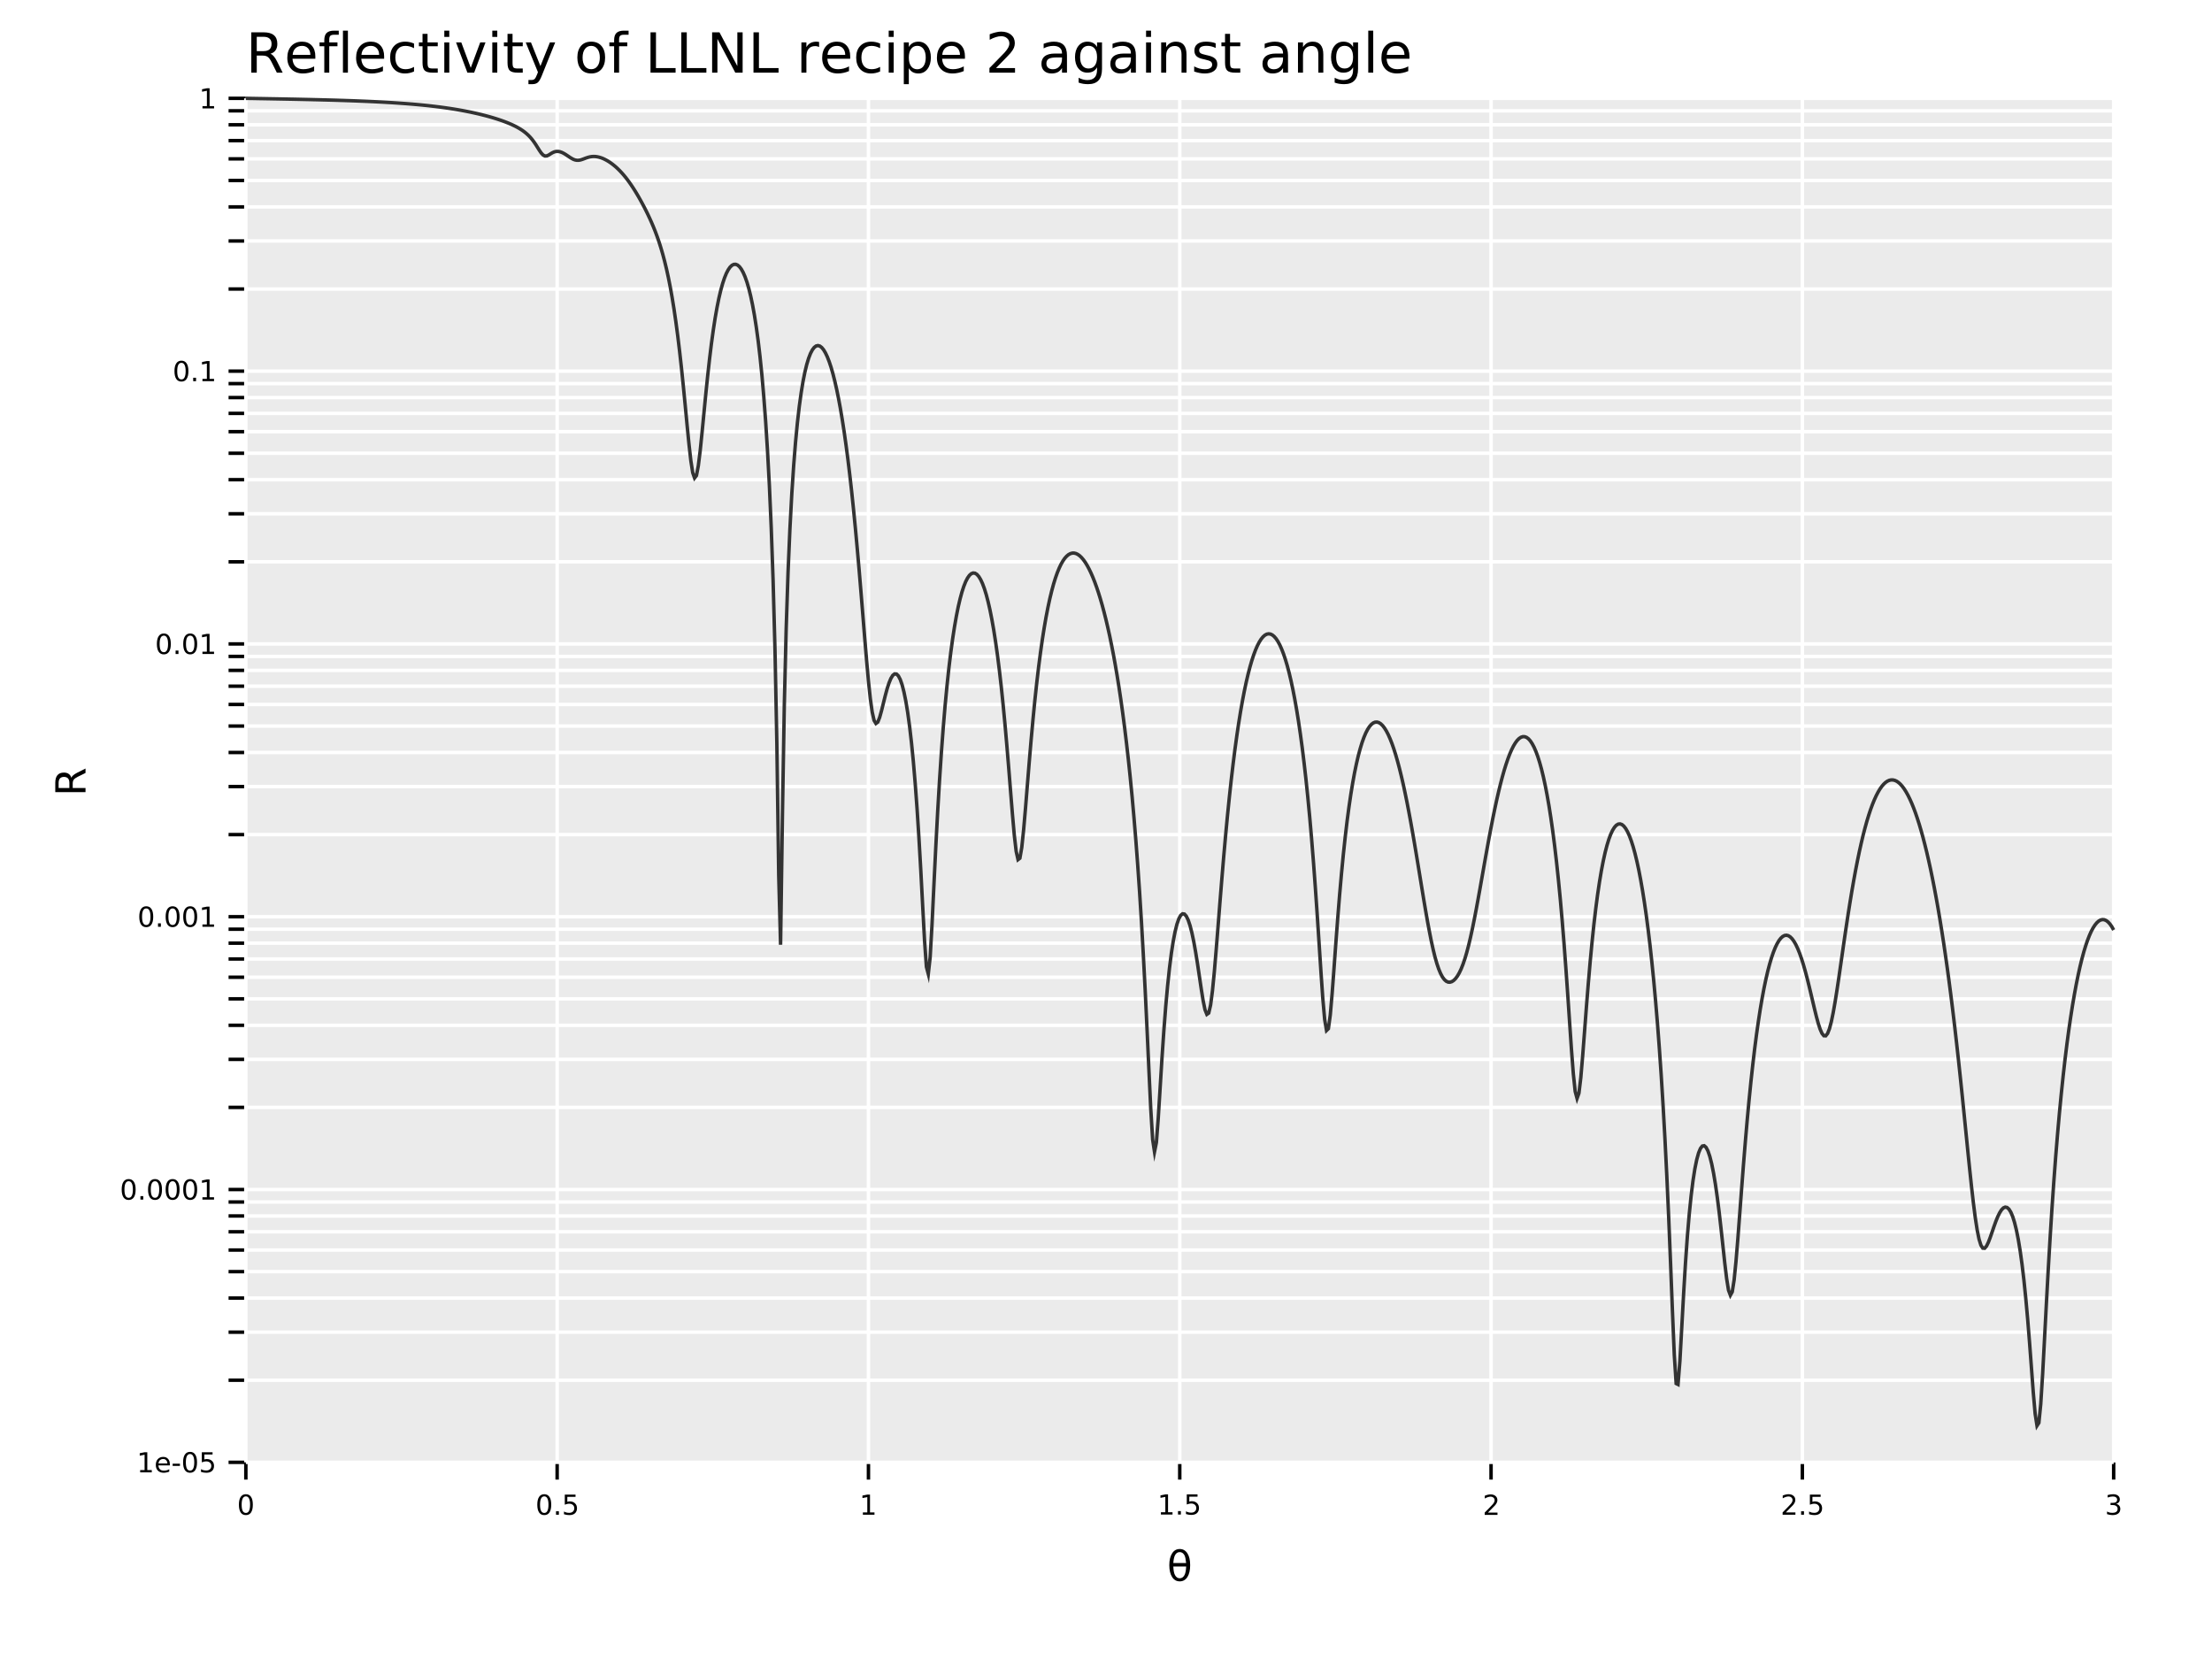 <?xml version="1.0" encoding="UTF-8" standalone="no"?>
<svg
   width="640pt"
   height="480pt"
   viewBox="0 0 640 480"
   version="1.1"
   id="svg213"
   sodipodi:docname="llnl_angle_scan_2.pdf"
   xmlns:inkscape="http://www.inkscape.org/namespaces/inkscape"
   xmlns:sodipodi="http://sodipodi.sourceforge.net/DTD/sodipodi-0.dtd"
   xmlns:xlink="http://www.w3.org/1999/xlink"
   xmlns="http://www.w3.org/2000/svg"
   xmlns:svg="http://www.w3.org/2000/svg">
  <sodipodi:namedview
     id="namedview213"
     pagecolor="#ffffff"
     bordercolor="#666666"
     borderopacity="1.0"
     inkscape:showpageshadow="2"
     inkscape:pageopacity="0.0"
     inkscape:pagecheckerboard="0"
     inkscape:deskcolor="#d1d1d1"
     inkscape:document-units="pt" />
  <defs
     id="defs29">
    <g
       id="g29">
      <g
         id="glyph-0-0">
        <path
           d="M 7.109 -5.469 C 7.441 -5.352 7.77 -5.109 8.094 -4.734 C 8.414 -4.359 8.738 -3.844 9.062 -3.188 L 10.656 0 L 8.969 0 L 7.469 -3 C 7.082 -3.781 6.707 -4.297 6.344 -4.547 C 5.988 -4.805 5.5 -4.938 4.875 -4.938 L 3.156 -4.938 L 3.156 0 L 1.578 0 L 1.578 -11.672 L 5.141 -11.672 C 6.473 -11.672 7.469 -11.391 8.125 -10.828 C 8.781 -10.273 9.109 -9.438 9.109 -8.312 C 9.109 -7.57 8.938 -6.957 8.594 -6.469 C 8.25 -5.988 7.754 -5.656 7.109 -5.469 Z M 3.156 -10.375 L 3.156 -6.234 L 5.141 -6.234 C 5.898 -6.234 6.473 -6.406 6.859 -6.75 C 7.242 -7.102 7.438 -7.625 7.438 -8.312 C 7.438 -8.988 7.242 -9.5 6.859 -9.844 C 6.473 -10.195 5.898 -10.375 5.141 -10.375 Z M 3.156 -10.375 "
           id="path1" />
      </g>
      <g
         id="glyph-0-1">
        <path
           d="M 9 -4.734 L 9 -4.031 L 2.391 -4.031 C 2.453 -3.039 2.75 -2.285 3.281 -1.766 C 3.812 -1.254 4.555 -1 5.516 -1 C 6.066 -1 6.598 -1.066 7.109 -1.203 C 7.629 -1.336 8.145 -1.539 8.656 -1.812 L 8.656 -0.453 C 8.145 -0.234 7.617 -0.066 7.078 0.047 C 6.535 0.172 5.984 0.234 5.422 0.234 C 4.023 0.234 2.922 -0.172 2.109 -0.984 C 1.297 -1.805 0.891 -2.91 0.891 -4.297 C 0.891 -5.723 1.273 -6.859 2.047 -7.703 C 2.816 -8.547 3.859 -8.969 5.172 -8.969 C 6.348 -8.969 7.281 -8.586 7.969 -7.828 C 8.656 -7.066 9 -6.035 9 -4.734 Z M 7.562 -5.156 C 7.551 -5.945 7.328 -6.578 6.891 -7.047 C 6.461 -7.516 5.895 -7.75 5.188 -7.75 C 4.383 -7.75 3.742 -7.52 3.266 -7.062 C 2.785 -6.613 2.508 -5.977 2.438 -5.156 Z M 7.562 -5.156 "
           id="path2" />
      </g>
      <g
         id="glyph-0-2">
        <path
           d="M 5.938 -12.156 L 5.938 -10.969 L 4.562 -10.969 C 4.051 -10.969 3.691 -10.863 3.484 -10.656 C 3.285 -10.445 3.188 -10.07 3.188 -9.531 L 3.188 -8.75 L 5.562 -8.75 L 5.562 -7.641 L 3.188 -7.641 L 3.188 0 L 1.75 0 L 1.75 -7.641 L 0.375 -7.641 L 0.375 -8.75 L 1.75 -8.75 L 1.75 -9.359 C 1.75 -10.336 1.973 -11.047 2.422 -11.484 C 2.879 -11.93 3.598 -12.156 4.578 -12.156 Z M 5.938 -12.156 "
           id="path3" />
      </g>
      <g
         id="glyph-0-3">
        <path
           d="M 1.516 -12.156 L 2.953 -12.156 L 2.953 0 L 1.516 0 Z M 1.516 -12.156 "
           id="path4" />
      </g>
      <g
         id="glyph-0-4">
        <path
           d="M 7.812 -8.422 L 7.812 -7.078 C 7.406 -7.297 6.992 -7.461 6.578 -7.578 C 6.172 -7.691 5.758 -7.75 5.344 -7.75 C 4.414 -7.75 3.691 -7.453 3.172 -6.859 C 2.66 -6.266 2.406 -5.438 2.406 -4.375 C 2.406 -3.301 2.66 -2.469 3.172 -1.875 C 3.691 -1.289 4.414 -1 5.344 -1 C 5.758 -1 6.172 -1.051 6.578 -1.156 C 6.992 -1.27 7.406 -1.441 7.812 -1.672 L 7.812 -0.344 C 7.406 -0.156 6.988 -0.016 6.562 0.078 C 6.133 0.18 5.676 0.234 5.188 0.234 C 3.875 0.234 2.828 -0.18 2.047 -1.016 C 1.273 -1.848 0.891 -2.969 0.891 -4.375 C 0.891 -5.801 1.281 -6.922 2.062 -7.734 C 2.844 -8.555 3.914 -8.969 5.281 -8.969 C 5.727 -8.969 6.16 -8.922 6.578 -8.828 C 7.004 -8.734 7.414 -8.598 7.812 -8.422 Z M 7.812 -8.422 "
           id="path5" />
      </g>
      <g
         id="glyph-0-5">
        <path
           d="M 2.938 -11.234 L 2.938 -8.75 L 5.891 -8.75 L 5.891 -7.641 L 2.938 -7.641 L 2.938 -2.891 C 2.938 -2.172 3.031 -1.707 3.219 -1.5 C 3.414 -1.301 3.816 -1.203 4.422 -1.203 L 5.891 -1.203 L 5.891 0 L 4.422 0 C 3.305 0 2.535 -0.207 2.109 -0.625 C 1.691 -1.039 1.484 -1.797 1.484 -2.891 L 1.484 -7.641 L 0.438 -7.641 L 0.438 -8.75 L 1.484 -8.75 L 1.484 -11.234 Z M 2.938 -11.234 "
           id="path6" />
      </g>
      <g
         id="glyph-0-6">
        <path
           d="M 1.516 -8.75 L 2.953 -8.75 L 2.953 0 L 1.516 0 Z M 1.516 -12.156 L 2.953 -12.156 L 2.953 -10.344 L 1.516 -10.344 Z M 1.516 -12.156 "
           id="path7" />
      </g>
      <g
         id="glyph-0-7">
        <path
           d="M 0.484 -8.75 L 2 -8.75 L 4.734 -1.406 L 7.469 -8.75 L 9 -8.75 L 5.719 0 L 3.766 0 Z M 0.484 -8.75 "
           id="path8" />
      </g>
      <g
         id="glyph-0-8">
        <path
           d="M 5.156 0.812 C 4.75 1.852 4.352 2.531 3.969 2.844 C 3.582 3.164 3.066 3.328 2.422 3.328 L 1.266 3.328 L 1.266 2.125 L 2.109 2.125 C 2.504 2.125 2.812 2.031 3.031 1.844 C 3.25 1.656 3.492 1.211 3.766 0.516 L 4.016 -0.141 L 0.484 -8.75 L 2 -8.75 L 4.734 -1.906 L 7.469 -8.75 L 9 -8.75 Z M 5.156 0.812 "
           id="path9" />
      </g>
      <g
         id="glyph-0-9" />
      <g
         id="glyph-0-10">
        <path
           d="M 4.906 -7.75 C 4.133 -7.75 3.523 -7.445 3.078 -6.844 C 2.629 -6.238 2.406 -5.414 2.406 -4.375 C 2.406 -3.32 2.625 -2.492 3.062 -1.891 C 3.508 -1.297 4.125 -1 4.906 -1 C 5.664 -1 6.27 -1.301 6.719 -1.906 C 7.164 -2.508 7.391 -3.332 7.391 -4.375 C 7.391 -5.406 7.164 -6.223 6.719 -6.828 C 6.27 -7.441 5.664 -7.75 4.906 -7.75 Z M 4.906 -8.969 C 6.156 -8.969 7.133 -8.562 7.844 -7.75 C 8.562 -6.938 8.922 -5.812 8.922 -4.375 C 8.922 -2.938 8.562 -1.805 7.844 -0.984 C 7.133 -0.172 6.156 0.234 4.906 0.234 C 3.645 0.234 2.66 -0.172 1.953 -0.984 C 1.242 -1.805 0.891 -2.938 0.891 -4.375 C 0.891 -5.812 1.242 -6.938 1.953 -7.75 C 2.66 -8.562 3.645 -8.969 4.906 -8.969 Z M 4.906 -8.969 "
           id="path10" />
      </g>
      <g
         id="glyph-0-11">
        <path
           d="M 1.578 -11.672 L 3.156 -11.672 L 3.156 -1.328 L 8.828 -1.328 L 8.828 0 L 1.578 0 Z M 1.578 -11.672 "
           id="path11" />
      </g>
      <g
         id="glyph-0-12">
        <path
           d="M 1.578 -11.672 L 3.703 -11.672 L 8.875 -1.906 L 8.875 -11.672 L 10.406 -11.672 L 10.406 0 L 8.281 0 L 3.109 -9.766 L 3.109 0 L 1.578 0 Z M 1.578 -11.672 "
           id="path12" />
      </g>
      <g
         id="glyph-0-13">
        <path
           d="M 6.578 -7.406 C 6.422 -7.5 6.242 -7.566 6.047 -7.609 C 5.859 -7.66 5.648 -7.688 5.422 -7.688 C 4.609 -7.688 3.984 -7.422 3.547 -6.891 C 3.117 -6.359 2.906 -5.598 2.906 -4.609 L 2.906 0 L 1.453 0 L 1.453 -8.75 L 2.906 -8.75 L 2.906 -7.391 C 3.207 -7.922 3.598 -8.316 4.078 -8.578 C 4.566 -8.836 5.156 -8.969 5.844 -8.969 C 5.945 -8.969 6.055 -8.957 6.172 -8.938 C 6.297 -8.926 6.43 -8.91 6.578 -8.891 Z M 6.578 -7.406 "
           id="path13" />
      </g>
      <g
         id="glyph-0-14">
        <path
           d="M 2.906 -1.312 L 2.906 3.328 L 1.453 3.328 L 1.453 -8.75 L 2.906 -8.75 L 2.906 -7.422 C 3.207 -7.941 3.586 -8.328 4.047 -8.578 C 4.504 -8.836 5.055 -8.969 5.703 -8.969 C 6.766 -8.969 7.625 -8.547 8.281 -7.703 C 8.945 -6.859 9.281 -5.75 9.281 -4.375 C 9.281 -3 8.945 -1.883 8.281 -1.031 C 7.625 -0.188 6.766 0.234 5.703 0.234 C 5.055 0.234 4.504 0.109 4.047 -0.141 C 3.586 -0.398 3.207 -0.789 2.906 -1.312 Z M 7.797 -4.375 C 7.797 -5.426 7.578 -6.254 7.141 -6.859 C 6.703 -7.461 6.102 -7.766 5.344 -7.766 C 4.582 -7.766 3.984 -7.461 3.547 -6.859 C 3.117 -6.254 2.906 -5.426 2.906 -4.375 C 2.906 -3.312 3.117 -2.477 3.547 -1.875 C 3.984 -1.281 4.582 -0.984 5.344 -0.984 C 6.102 -0.984 6.703 -1.281 7.141 -1.875 C 7.578 -2.477 7.797 -3.312 7.797 -4.375 Z M 7.797 -4.375 "
           id="path14" />
      </g>
      <g
         id="glyph-0-15">
        <path
           d="M 3.078 -1.328 L 8.578 -1.328 L 8.578 0 L 1.172 0 L 1.172 -1.328 C 1.773 -1.953 2.594 -2.785 3.625 -3.828 C 4.656 -4.867 5.305 -5.539 5.578 -5.844 C 6.078 -6.414 6.426 -6.895 6.625 -7.281 C 6.832 -7.676 6.938 -8.066 6.938 -8.453 C 6.938 -9.066 6.719 -9.566 6.281 -9.953 C 5.844 -10.348 5.273 -10.547 4.578 -10.547 C 4.086 -10.547 3.566 -10.457 3.016 -10.281 C 2.461 -10.113 1.875 -9.859 1.25 -9.516 L 1.25 -11.109 C 1.883 -11.359 2.477 -11.547 3.031 -11.672 C 3.582 -11.805 4.086 -11.875 4.547 -11.875 C 5.754 -11.875 6.719 -11.57 7.438 -10.969 C 8.156 -10.363 8.516 -9.555 8.516 -8.547 C 8.516 -8.066 8.426 -7.613 8.25 -7.188 C 8.07 -6.758 7.742 -6.254 7.266 -5.672 C 7.141 -5.516 6.727 -5.078 6.031 -4.359 C 5.332 -3.641 4.348 -2.629 3.078 -1.328 Z M 3.078 -1.328 "
           id="path15" />
      </g>
      <g
         id="glyph-0-16">
        <path
           d="M 5.484 -4.406 C 4.328 -4.406 3.523 -4.27 3.078 -4 C 2.629 -3.738 2.406 -3.285 2.406 -2.641 C 2.406 -2.129 2.57 -1.723 2.906 -1.422 C 3.238 -1.129 3.695 -0.984 4.281 -0.984 C 5.07 -0.984 5.707 -1.266 6.188 -1.828 C 6.676 -2.391 6.922 -3.141 6.922 -4.078 L 6.922 -4.406 Z M 8.359 -5 L 8.359 0 L 6.922 0 L 6.922 -1.328 C 6.586 -0.797 6.176 -0.398 5.688 -0.141 C 5.195 0.109 4.598 0.234 3.891 0.234 C 2.992 0.234 2.281 -0.016 1.75 -0.516 C 1.227 -1.023 0.969 -1.703 0.969 -2.547 C 0.969 -3.535 1.297 -4.281 1.953 -4.781 C 2.609 -5.281 3.594 -5.531 4.906 -5.531 L 6.922 -5.531 L 6.922 -5.672 C 6.922 -6.328 6.703 -6.836 6.266 -7.203 C 5.828 -7.566 5.219 -7.75 4.438 -7.75 C 3.938 -7.75 3.445 -7.688 2.969 -7.562 C 2.5 -7.445 2.047 -7.27 1.609 -7.031 L 1.609 -8.359 C 2.129 -8.555 2.633 -8.707 3.125 -8.812 C 3.625 -8.914 4.109 -8.969 4.578 -8.969 C 5.848 -8.969 6.797 -8.641 7.422 -7.984 C 8.047 -7.328 8.359 -6.332 8.359 -5 Z M 8.359 -5 "
           id="path16" />
      </g>
      <g
         id="glyph-0-17">
        <path
           d="M 7.266 -4.484 C 7.266 -5.523 7.051 -6.332 6.625 -6.906 C 6.195 -7.477 5.594 -7.766 4.812 -7.766 C 4.039 -7.766 3.441 -7.477 3.016 -6.906 C 2.586 -6.332 2.375 -5.523 2.375 -4.484 C 2.375 -3.441 2.586 -2.633 3.016 -2.062 C 3.441 -1.488 4.039 -1.203 4.812 -1.203 C 5.594 -1.203 6.195 -1.488 6.625 -2.062 C 7.051 -2.633 7.266 -3.441 7.266 -4.484 Z M 8.703 -1.094 C 8.703 0.406 8.367 1.516 7.703 2.234 C 7.047 2.961 6.035 3.328 4.672 3.328 C 4.172 3.328 3.695 3.289 3.25 3.219 C 2.801 3.145 2.363 3.031 1.938 2.875 L 1.938 1.469 C 2.363 1.695 2.781 1.863 3.188 1.969 C 3.602 2.082 4.023 2.141 4.453 2.141 C 5.391 2.141 6.094 1.895 6.562 1.406 C 7.031 0.914 7.266 0.172 7.266 -0.828 L 7.266 -1.547 C 6.973 -1.023 6.594 -0.633 6.125 -0.375 C 5.664 -0.125 5.113 0 4.469 0 C 3.395 0 2.531 -0.406 1.875 -1.219 C 1.219 -2.039 0.891 -3.129 0.891 -4.484 C 0.891 -5.836 1.219 -6.922 1.875 -7.734 C 2.531 -8.555 3.395 -8.969 4.469 -8.969 C 5.113 -8.969 5.664 -8.836 6.125 -8.578 C 6.594 -8.328 6.973 -7.941 7.266 -7.422 L 7.266 -8.75 L 8.703 -8.75 Z M 8.703 -1.094 "
           id="path17" />
      </g>
      <g
         id="glyph-0-18">
        <path
           d="M 8.781 -5.281 L 8.781 0 L 7.344 0 L 7.344 -5.234 C 7.344 -6.066 7.18 -6.688 6.859 -7.094 C 6.535 -7.508 6.051 -7.719 5.406 -7.719 C 4.633 -7.719 4.023 -7.469 3.578 -6.969 C 3.129 -6.477 2.906 -5.805 2.906 -4.953 L 2.906 0 L 1.453 0 L 1.453 -8.75 L 2.906 -8.75 L 2.906 -7.391 C 3.25 -7.922 3.648 -8.316 4.109 -8.578 C 4.578 -8.836 5.117 -8.969 5.734 -8.969 C 6.734 -8.969 7.488 -8.656 8 -8.031 C 8.52 -7.406 8.781 -6.488 8.781 -5.281 Z M 8.781 -5.281 "
           id="path18" />
      </g>
      <g
         id="glyph-0-19">
        <path
           d="M 7.094 -8.5 L 7.094 -7.141 C 6.688 -7.348 6.266 -7.504 5.828 -7.609 C 5.391 -7.711 4.938 -7.766 4.469 -7.766 C 3.75 -7.766 3.211 -7.656 2.859 -7.438 C 2.504 -7.219 2.328 -6.891 2.328 -6.453 C 2.328 -6.117 2.453 -5.852 2.703 -5.656 C 2.961 -5.469 3.477 -5.289 4.25 -5.125 L 4.734 -5.016 C 5.754 -4.797 6.477 -4.484 6.906 -4.078 C 7.344 -3.68 7.562 -3.129 7.562 -2.422 C 7.562 -1.609 7.238 -0.961 6.594 -0.484 C 5.945 -0.004 5.062 0.234 3.938 0.234 C 3.469 0.234 2.977 0.188 2.469 0.094 C 1.969 0 1.438 -0.141 0.875 -0.328 L 0.875 -1.812 C 1.406 -1.531 1.926 -1.32 2.438 -1.188 C 2.957 -1.051 3.469 -0.984 3.969 -0.984 C 4.645 -0.984 5.164 -1.098 5.531 -1.328 C 5.895 -1.555 6.078 -1.883 6.078 -2.312 C 6.078 -2.695 5.945 -2.992 5.688 -3.203 C 5.426 -3.41 4.848 -3.613 3.953 -3.812 L 3.453 -3.922 C 2.566 -4.109 1.926 -4.395 1.531 -4.781 C 1.133 -5.176 0.938 -5.711 0.938 -6.391 C 0.938 -7.211 1.227 -7.848 1.812 -8.297 C 2.395 -8.742 3.223 -8.969 4.297 -8.969 C 4.828 -8.969 5.328 -8.926 5.797 -8.844 C 6.266 -8.77 6.695 -8.656 7.094 -8.5 Z M 7.094 -8.5 "
           id="path19" />
      </g>
      <g
         id="glyph-1-0">
        <path
           d="M 2.547 -5.312 C 2.141 -5.312 1.832 -5.109 1.625 -4.703 C 1.426 -4.305 1.328 -3.707 1.328 -2.906 C 1.328 -2.113 1.426 -1.516 1.625 -1.109 C 1.832 -0.711 2.141 -0.516 2.547 -0.516 C 2.953 -0.516 3.254 -0.711 3.453 -1.109 C 3.66 -1.516 3.766 -2.113 3.766 -2.906 C 3.766 -3.707 3.66 -4.305 3.453 -4.703 C 3.254 -5.109 2.953 -5.312 2.547 -5.312 Z M 2.547 -5.938 C 3.203 -5.938 3.703 -5.676 4.047 -5.156 C 4.391 -4.645 4.562 -3.895 4.562 -2.906 C 4.562 -1.926 4.391 -1.176 4.047 -0.656 C 3.703 -0.145 3.203 0.109 2.547 0.109 C 1.891 0.109 1.391 -0.145 1.047 -0.656 C 0.703 -1.176 0.531 -1.926 0.531 -2.906 C 0.531 -3.895 0.703 -4.645 1.047 -5.156 C 1.391 -5.676 1.891 -5.938 2.547 -5.938 Z M 2.547 -5.938 "
           id="path20" />
      </g>
      <g
         id="glyph-1-1">
        <path
           d="M 0.859 -1 L 1.688 -1 L 1.688 0 L 0.859 0 Z M 0.859 -1 "
           id="path21" />
      </g>
      <g
         id="glyph-1-2">
        <path
           d="M 0.859 -5.828 L 3.969 -5.828 L 3.969 -5.172 L 1.594 -5.172 L 1.594 -3.734 C 1.707 -3.773 1.82 -3.805 1.938 -3.828 C 2.051 -3.848 2.164 -3.859 2.281 -3.859 C 2.926 -3.859 3.438 -3.676 3.812 -3.312 C 4.195 -2.957 4.391 -2.477 4.391 -1.875 C 4.391 -1.25 4.191 -0.758 3.797 -0.406 C 3.41 -0.062 2.863 0.109 2.156 0.109 C 1.906 0.109 1.656 0.086 1.406 0.047 C 1.156 0.004 0.895 -0.055 0.625 -0.141 L 0.625 -0.938 C 0.852 -0.801 1.094 -0.703 1.344 -0.641 C 1.594 -0.578 1.859 -0.547 2.141 -0.547 C 2.586 -0.547 2.941 -0.664 3.203 -0.906 C 3.473 -1.145 3.609 -1.469 3.609 -1.875 C 3.609 -2.281 3.473 -2.598 3.203 -2.828 C 2.941 -3.066 2.586 -3.188 2.141 -3.188 C 1.93 -3.188 1.719 -3.16 1.5 -3.109 C 1.289 -3.066 1.078 -3 0.859 -2.906 Z M 0.859 -5.828 "
           id="path22" />
      </g>
      <g
         id="glyph-1-3">
        <path
           d="M 1 -0.672 L 2.281 -0.672 L 2.281 -5.109 L 0.875 -4.828 L 0.875 -5.547 L 2.281 -5.828 L 3.062 -5.828 L 3.062 -0.672 L 4.359 -0.672 L 4.359 0 L 1 0 Z M 1 -0.672 "
           id="path23" />
      </g>
      <g
         id="glyph-1-4">
        <path
           d="M 1.531 -0.672 L 4.297 -0.672 L 4.297 0 L 0.594 0 L 0.594 -0.672 C 0.883 -0.973 1.289 -1.383 1.812 -1.906 C 2.332 -2.438 2.656 -2.773 2.781 -2.922 C 3.039 -3.203 3.219 -3.441 3.312 -3.641 C 3.414 -3.836 3.469 -4.031 3.469 -4.219 C 3.469 -4.531 3.359 -4.785 3.141 -4.984 C 2.922 -5.18 2.641 -5.281 2.297 -5.281 C 2.047 -5.281 1.781 -5.234 1.5 -5.141 C 1.227 -5.055 0.938 -4.926 0.625 -4.75 L 0.625 -5.547 C 0.945 -5.68 1.242 -5.781 1.516 -5.844 C 1.797 -5.906 2.051 -5.938 2.281 -5.938 C 2.883 -5.938 3.363 -5.785 3.719 -5.484 C 4.082 -5.18 4.266 -4.781 4.266 -4.281 C 4.266 -4.039 4.219 -3.812 4.125 -3.594 C 4.031 -3.375 3.867 -3.117 3.641 -2.828 C 3.566 -2.754 3.352 -2.535 3 -2.172 C 2.656 -1.816 2.164 -1.316 1.531 -0.672 Z M 1.531 -0.672 "
           id="path24" />
      </g>
      <g
         id="glyph-1-5">
        <path
           d="M 3.25 -3.141 C 3.625 -3.066 3.914 -2.898 4.125 -2.641 C 4.344 -2.391 4.453 -2.078 4.453 -1.703 C 4.453 -1.117 4.254 -0.672 3.859 -0.359 C 3.461 -0.047 2.898 0.109 2.172 0.109 C 1.922 0.109 1.664 0.082 1.406 0.031 C 1.156 -0.008 0.891 -0.078 0.609 -0.172 L 0.609 -0.938 C 0.828 -0.812 1.066 -0.711 1.328 -0.641 C 1.586 -0.578 1.859 -0.547 2.141 -0.547 C 2.641 -0.547 3.02 -0.645 3.281 -0.844 C 3.539 -1.039 3.672 -1.328 3.672 -1.703 C 3.672 -2.047 3.547 -2.312 3.297 -2.5 C 3.055 -2.695 2.723 -2.797 2.297 -2.797 L 1.625 -2.797 L 1.625 -3.438 L 2.328 -3.438 C 2.711 -3.438 3.008 -3.516 3.219 -3.672 C 3.426 -3.828 3.531 -4.051 3.531 -4.344 C 3.531 -4.645 3.422 -4.875 3.203 -5.031 C 2.992 -5.195 2.691 -5.281 2.297 -5.281 C 2.078 -5.281 1.844 -5.254 1.594 -5.203 C 1.352 -5.16 1.082 -5.086 0.781 -4.984 L 0.781 -5.688 C 1.082 -5.77 1.363 -5.832 1.625 -5.875 C 1.883 -5.914 2.133 -5.938 2.375 -5.938 C 2.969 -5.938 3.438 -5.801 3.781 -5.531 C 4.133 -5.258 4.312 -4.891 4.312 -4.422 C 4.312 -4.098 4.219 -3.828 4.031 -3.609 C 3.852 -3.391 3.594 -3.234 3.25 -3.141 Z M 3.25 -3.141 "
           id="path25" />
      </g>
      <g
         id="glyph-1-6">
        <path
           d="M 4.5 -2.375 L 4.5 -2.016 L 1.188 -2.016 C 1.219 -1.523 1.367 -1.148 1.641 -0.891 C 1.91 -0.629 2.281 -0.5 2.75 -0.5 C 3.031 -0.5 3.301 -0.531 3.562 -0.594 C 3.82 -0.664 4.078 -0.77 4.328 -0.906 L 4.328 -0.219 C 4.066 -0.113 3.801 -0.035 3.531 0.016 C 3.258 0.078 2.988 0.109 2.719 0.109 C 2.02 0.109 1.461 -0.094 1.047 -0.5 C 0.641 -0.906 0.438 -1.453 0.438 -2.141 C 0.438 -2.859 0.629 -3.426 1.016 -3.844 C 1.41 -4.27 1.938 -4.484 2.594 -4.484 C 3.176 -4.484 3.641 -4.289 3.984 -3.906 C 4.328 -3.531 4.5 -3.02 4.5 -2.375 Z M 3.781 -2.578 C 3.77 -2.973 3.656 -3.285 3.438 -3.516 C 3.227 -3.754 2.945 -3.875 2.594 -3.875 C 2.195 -3.875 1.875 -3.758 1.625 -3.531 C 1.383 -3.301 1.25 -2.984 1.219 -2.578 Z M 3.781 -2.578 "
           id="path26" />
      </g>
      <g
         id="glyph-1-7">
        <path
           d="M 0.391 -2.516 L 2.5 -2.516 L 2.5 -1.875 L 0.391 -1.875 Z M 0.391 -2.516 "
           id="path27" />
      </g>
      <g
         id="glyph-2-0">
        <path
           d="M 5.531 -4.156 L 1.812 -4.156 C 1.863 -2.988 2.023 -2.16 2.297 -1.672 C 2.629 -1.055 3.086 -0.75 3.672 -0.75 C 4.254 -0.75 4.711 -1.055 5.047 -1.672 C 5.328 -2.211 5.488 -3.039 5.531 -4.156 Z M 5.516 -5.156 C 5.41 -6.27 5.254 -7.02 5.047 -7.406 C 4.703 -8.02 4.242 -8.328 3.672 -8.328 C 3.078 -8.328 2.617 -8.023 2.297 -7.422 C 2.047 -6.93 1.883 -6.176 1.812 -5.156 Z M 3.672 -9.219 C 4.609 -9.219 5.348 -8.801 5.891 -7.969 C 6.422 -7.145 6.688 -6.004 6.688 -4.547 C 6.688 -3.086 6.422 -1.941 5.891 -1.109 C 5.348 -0.273 4.609 0.141 3.672 0.141 C 2.734 0.141 2 -0.273 1.469 -1.109 C 0.926 -1.941 0.656 -3.086 0.656 -4.547 C 0.656 -6.004 0.926 -7.145 1.469 -7.969 C 2 -8.801 2.734 -9.219 3.672 -9.219 Z M 3.672 -9.219 "
           id="path28" />
      </g>
      <g
         id="glyph-3-0">
        <path
           d="M -4.109 -5.328 C -4.016 -5.578 -3.828 -5.82 -3.547 -6.062 C -3.266 -6.301 -2.879 -6.547 -2.391 -6.797 L 0 -8 L 0 -6.719 L -2.25 -5.609 C -2.832 -5.316 -3.219 -5.035 -3.406 -4.766 C -3.602 -4.492 -3.703 -4.125 -3.703 -3.656 L -3.703 -2.359 L 0 -2.359 L 0 -1.172 L -8.75 -1.172 L -8.75 -3.844 C -8.75 -4.844 -8.539 -5.586 -8.125 -6.078 C -7.707 -6.578 -7.078 -6.828 -6.234 -6.828 C -5.68 -6.828 -5.223 -6.695 -4.859 -6.438 C -4.492 -6.188 -4.242 -5.816 -4.109 -5.328 Z M -7.781 -2.359 L -4.672 -2.359 L -4.672 -3.844 C -4.672 -4.414 -4.801 -4.848 -5.062 -5.141 C -5.332 -5.43 -5.723 -5.578 -6.234 -5.578 C -6.742 -5.578 -7.129 -5.43 -7.391 -5.141 C -7.648 -4.848 -7.781 -4.414 -7.781 -3.844 Z M -7.781 -2.359 "
           id="path29" />
      </g>
    </g>
  </defs>
  <rect
     x="-64"
     y="-48"
     width="768"
     height="576"
     fill="rgb(100%, 100%, 100%)"
     fill-opacity="1"
     id="rect29" />
  <g
     fill="rgb(0%, 0%, 0%)"
     fill-opacity="1"
     id="g71">
    <use
       xlink:href="#glyph-0-0"
       x="71.133"
       y="21.023"
       id="use29" />
    <use
       xlink:href="#glyph-0-1"
       x="82.237"
       y="21.023"
       id="use30" />
    <use
       xlink:href="#glyph-0-2"
       x="92.077"
       y="21.023"
       id="use31" />
    <use
       xlink:href="#glyph-0-3"
       x="97.709"
       y="21.023"
       id="use32" />
    <use
       xlink:href="#glyph-0-1"
       x="102.141"
       y="21.023"
       id="use33" />
    <use
       xlink:href="#glyph-0-4"
       x="111.981"
       y="21.023"
       id="use34" />
    <use
       xlink:href="#glyph-0-5"
       x="120.765"
       y="21.023"
       id="use35" />
    <use
       xlink:href="#glyph-0-6"
       x="127.037"
       y="21.023"
       id="use36" />
    <use
       xlink:href="#glyph-0-7"
       x="131.469"
       y="21.023"
       id="use37" />
    <use
       xlink:href="#glyph-0-6"
       x="140.925"
       y="21.023"
       id="use38" />
    <use
       xlink:href="#glyph-0-5"
       x="145.357"
       y="21.023"
       id="use39" />
    <use
       xlink:href="#glyph-0-8"
       x="151.629"
       y="21.023"
       id="use40" />
    <use
       xlink:href="#glyph-0-9"
       x="161.085"
       y="21.023"
       id="use41" />
    <use
       xlink:href="#glyph-0-10"
       x="166.157"
       y="21.023"
       id="use42" />
    <use
       xlink:href="#glyph-0-2"
       x="175.933"
       y="21.023"
       id="use43" />
    <use
       xlink:href="#glyph-0-9"
       x="181.565"
       y="21.023"
       id="use44" />
    <use
       xlink:href="#glyph-0-11"
       x="186.637"
       y="21.023"
       id="use45" />
    <use
       xlink:href="#glyph-0-11"
       x="195.549"
       y="21.023"
       id="use46" />
    <use
       xlink:href="#glyph-0-12"
       x="204.461"
       y="21.023"
       id="use47" />
    <use
       xlink:href="#glyph-0-11"
       x="216.429"
       y="21.023"
       id="use48" />
    <use
       xlink:href="#glyph-0-9"
       x="225.341"
       y="21.023"
       id="use49" />
    <use
       xlink:href="#glyph-0-13"
       x="230.413"
       y="21.023"
       id="use50" />
    <use
       xlink:href="#glyph-0-1"
       x="236.989"
       y="21.023"
       id="use51" />
    <use
       xlink:href="#glyph-0-4"
       x="246.829"
       y="21.023"
       id="use52" />
    <use
       xlink:href="#glyph-0-6"
       x="255.613"
       y="21.023"
       id="use53" />
    <use
       xlink:href="#glyph-0-14"
       x="260.045"
       y="21.023"
       id="use54" />
    <use
       xlink:href="#glyph-0-1"
       x="270.189"
       y="21.023"
       id="use55" />
    <use
       xlink:href="#glyph-0-9"
       x="280.029"
       y="21.023"
       id="use56" />
    <use
       xlink:href="#glyph-0-15"
       x="285.101"
       y="21.023"
       id="use57" />
    <use
       xlink:href="#glyph-0-9"
       x="295.277"
       y="21.023"
       id="use58" />
    <use
       xlink:href="#glyph-0-16"
       x="300.349"
       y="21.023"
       id="use59" />
    <use
       xlink:href="#glyph-0-17"
       x="310.141"
       y="21.023"
       id="use60" />
    <use
       xlink:href="#glyph-0-16"
       x="320.285"
       y="21.023"
       id="use61" />
    <use
       xlink:href="#glyph-0-6"
       x="330.077"
       y="21.023"
       id="use62" />
    <use
       xlink:href="#glyph-0-18"
       x="334.509"
       y="21.023"
       id="use63" />
    <use
       xlink:href="#glyph-0-19"
       x="344.637"
       y="21.023"
       id="use64" />
    <use
       xlink:href="#glyph-0-5"
       x="352.957"
       y="21.023"
       id="use65" />
    <use
       xlink:href="#glyph-0-9"
       x="359.229"
       y="21.023"
       id="use66" />
    <use
       xlink:href="#glyph-0-16"
       x="364.301"
       y="21.023"
       id="use67" />
    <use
       xlink:href="#glyph-0-18"
       x="374.093"
       y="21.023"
       id="use68" />
    <use
       xlink:href="#glyph-0-17"
       x="384.221"
       y="21.023"
       id="use69" />
    <use
       xlink:href="#glyph-0-3"
       x="394.365"
       y="21.023"
       id="use70" />
    <use
       xlink:href="#glyph-0-1"
       x="398.797"
       y="21.023"
       id="use71" />
  </g>
  <path
     fill-rule="nonzero"
     fill="rgb(92%, 92%, 92%)"
     fill-opacity="1"
     d="M 71.133 28.453 L 611.547 28.453 L 611.547 423.094 L 71.133 423.094 Z M 71.133 28.453 "
     id="path71" />
  <path
     fill="none"
     stroke-width="1"
     stroke-linecap="butt"
     stroke-linejoin="miter"
     stroke="rgb(0%, 0%, 0%)"
     stroke-opacity="1"
     stroke-miterlimit="10"
     d="M 71.133 428.094 L 71.133 423.094 "
     id="path72" />
  <path
     fill="none"
     stroke-width="1"
     stroke-linecap="butt"
     stroke-linejoin="miter"
     stroke="rgb(0%, 0%, 0%)"
     stroke-opacity="1"
     stroke-miterlimit="10"
     d="M 161.199 428.094 L 161.199 423.094 "
     id="path73" />
  <path
     fill="none"
     stroke-width="1"
     stroke-linecap="butt"
     stroke-linejoin="miter"
     stroke="rgb(0%, 0%, 0%)"
     stroke-opacity="1"
     stroke-miterlimit="10"
     d="M 251.27 428.094 L 251.27 423.094 "
     id="path74" />
  <path
     fill="none"
     stroke-width="1"
     stroke-linecap="butt"
     stroke-linejoin="miter"
     stroke="rgb(0%, 0%, 0%)"
     stroke-opacity="1"
     stroke-miterlimit="10"
     d="M 341.34 428.094 L 341.34 423.094 "
     id="path75" />
  <path
     fill="none"
     stroke-width="1"
     stroke-linecap="butt"
     stroke-linejoin="miter"
     stroke="rgb(0%, 0%, 0%)"
     stroke-opacity="1"
     stroke-miterlimit="10"
     d="M 431.41 428.094 L 431.41 423.094 "
     id="path76" />
  <path
     fill="none"
     stroke-width="1"
     stroke-linecap="butt"
     stroke-linejoin="miter"
     stroke="rgb(0%, 0%, 0%)"
     stroke-opacity="1"
     stroke-miterlimit="10"
     d="M 521.477 428.094 L 521.477 423.094 "
     id="path77" />
  <path
     fill="none"
     stroke-width="1"
     stroke-linecap="butt"
     stroke-linejoin="miter"
     stroke="rgb(0%, 0%, 0%)"
     stroke-opacity="1"
     stroke-miterlimit="10"
     d="M 611.547 428.094 L 611.547 423.094 "
     id="path78" />
  <g
     fill="rgb(0%, 0%, 0%)"
     fill-opacity="1"
     id="g78">
    <use
       xlink:href="#glyph-1-0"
       x="68.59"
       y="438.258"
       id="use78" />
  </g>
  <g
     fill="rgb(0%, 0%, 0%)"
     fill-opacity="1"
     id="g81">
    <use
       xlink:href="#glyph-1-0"
       x="154.926"
       y="438.258"
       id="use79" />
    <use
       xlink:href="#glyph-1-1"
       x="160.014"
       y="438.258"
       id="use80" />
    <use
       xlink:href="#glyph-1-2"
       x="162.55"
       y="438.258"
       id="use81" />
  </g>
  <g
     fill="rgb(0%, 0%, 0%)"
     fill-opacity="1"
     id="g82">
    <use
       xlink:href="#glyph-1-3"
       x="248.656"
       y="438.262"
       id="use82" />
  </g>
  <g
     fill="rgb(0%, 0%, 0%)"
     fill-opacity="1"
     id="g85">
    <use
       xlink:href="#glyph-1-3"
       x="334.887"
       y="438.203"
       id="use83" />
    <use
       xlink:href="#glyph-1-1"
       x="339.975"
       y="438.203"
       id="use84" />
    <use
       xlink:href="#glyph-1-2"
       x="342.511"
       y="438.203"
       id="use85" />
  </g>
  <g
     fill="rgb(0%, 0%, 0%)"
     fill-opacity="1"
     id="g86">
    <use
       xlink:href="#glyph-1-4"
       x="428.973"
       y="438.312"
       id="use86" />
  </g>
  <g
     fill="rgb(0%, 0%, 0%)"
     fill-opacity="1"
     id="g89">
    <use
       xlink:href="#glyph-1-4"
       x="515.172"
       y="438.258"
       id="use87" />
    <use
       xlink:href="#glyph-1-1"
       x="520.26"
       y="438.258"
       id="use88" />
    <use
       xlink:href="#glyph-1-2"
       x="522.796"
       y="438.258"
       id="use89" />
  </g>
  <g
     fill="rgb(0%, 0%, 0%)"
     fill-opacity="1"
     id="g90">
    <use
       xlink:href="#glyph-1-5"
       x="609.02"
       y="438.258"
       id="use90" />
  </g>
  <path
     fill="none"
     stroke-width="1"
     stroke-linecap="butt"
     stroke-linejoin="miter"
     stroke="rgb(0%, 0%, 0%)"
     stroke-opacity="1"
     stroke-miterlimit="10"
     d="M 71.133 423.094 L 66.133 423.094 "
     id="path90" />
  <path
     fill="none"
     stroke-width="1"
     stroke-linecap="butt"
     stroke-linejoin="miter"
     stroke="rgb(0%, 0%, 0%)"
     stroke-opacity="1"
     stroke-miterlimit="10"
     d="M 71.133 399.336 L 66.133 399.336 "
     id="path91" />
  <path
     fill="none"
     stroke-width="1"
     stroke-linecap="butt"
     stroke-linejoin="miter"
     stroke="rgb(0%, 0%, 0%)"
     stroke-opacity="1"
     stroke-miterlimit="10"
     d="M 71.133 385.438 L 66.133 385.438 "
     id="path92" />
  <path
     fill="none"
     stroke-width="1"
     stroke-linecap="butt"
     stroke-linejoin="miter"
     stroke="rgb(0%, 0%, 0%)"
     stroke-opacity="1"
     stroke-miterlimit="10"
     d="M 71.133 375.574 L 66.133 375.574 "
     id="path93" />
  <path
     fill="none"
     stroke-width="1"
     stroke-linecap="butt"
     stroke-linejoin="miter"
     stroke="rgb(0%, 0%, 0%)"
     stroke-opacity="1"
     stroke-miterlimit="10"
     d="M 71.133 367.926 L 66.133 367.926 "
     id="path94" />
  <path
     fill="none"
     stroke-width="1"
     stroke-linecap="butt"
     stroke-linejoin="miter"
     stroke="rgb(0%, 0%, 0%)"
     stroke-opacity="1"
     stroke-miterlimit="10"
     d="M 71.133 361.676 L 66.133 361.676 "
     id="path95" />
  <path
     fill="none"
     stroke-width="1"
     stroke-linecap="butt"
     stroke-linejoin="miter"
     stroke="rgb(0%, 0%, 0%)"
     stroke-opacity="1"
     stroke-miterlimit="10"
     d="M 71.133 356.391 L 66.133 356.391 "
     id="path96" />
  <path
     fill="none"
     stroke-width="1"
     stroke-linecap="butt"
     stroke-linejoin="miter"
     stroke="rgb(0%, 0%, 0%)"
     stroke-opacity="1"
     stroke-miterlimit="10"
     d="M 71.133 351.816 L 66.133 351.816 "
     id="path97" />
  <path
     fill="none"
     stroke-width="1"
     stroke-linecap="butt"
     stroke-linejoin="miter"
     stroke="rgb(0%, 0%, 0%)"
     stroke-opacity="1"
     stroke-miterlimit="10"
     d="M 71.133 347.777 L 66.133 347.777 "
     id="path98" />
  <path
     fill="none"
     stroke-width="1"
     stroke-linecap="butt"
     stroke-linejoin="miter"
     stroke="rgb(0%, 0%, 0%)"
     stroke-opacity="1"
     stroke-miterlimit="10"
     d="M 71.133 344.168 L 66.133 344.168 "
     id="path99" />
  <path
     fill="none"
     stroke-width="1"
     stroke-linecap="butt"
     stroke-linejoin="miter"
     stroke="rgb(0%, 0%, 0%)"
     stroke-opacity="1"
     stroke-miterlimit="10"
     d="M 71.133 320.406 L 66.133 320.406 "
     id="path100" />
  <path
     fill="none"
     stroke-width="1"
     stroke-linecap="butt"
     stroke-linejoin="miter"
     stroke="rgb(0%, 0%, 0%)"
     stroke-opacity="1"
     stroke-miterlimit="10"
     d="M 71.133 306.508 L 66.133 306.508 "
     id="path101" />
  <path
     fill="none"
     stroke-width="1"
     stroke-linecap="butt"
     stroke-linejoin="miter"
     stroke="rgb(0%, 0%, 0%)"
     stroke-opacity="1"
     stroke-miterlimit="10"
     d="M 71.133 296.648 L 66.133 296.648 "
     id="path102" />
  <path
     fill="none"
     stroke-width="1"
     stroke-linecap="butt"
     stroke-linejoin="miter"
     stroke="rgb(0%, 0%, 0%)"
     stroke-opacity="1"
     stroke-miterlimit="10"
     d="M 71.133 288.996 L 66.133 288.996 "
     id="path103" />
  <path
     fill="none"
     stroke-width="1"
     stroke-linecap="butt"
     stroke-linejoin="miter"
     stroke="rgb(0%, 0%, 0%)"
     stroke-opacity="1"
     stroke-miterlimit="10"
     d="M 71.133 282.746 L 66.133 282.746 "
     id="path104" />
  <path
     fill="none"
     stroke-width="1"
     stroke-linecap="butt"
     stroke-linejoin="miter"
     stroke="rgb(0%, 0%, 0%)"
     stroke-opacity="1"
     stroke-miterlimit="10"
     d="M 71.133 277.465 L 66.133 277.465 "
     id="path105" />
  <path
     fill="none"
     stroke-width="1"
     stroke-linecap="butt"
     stroke-linejoin="miter"
     stroke="rgb(0%, 0%, 0%)"
     stroke-opacity="1"
     stroke-miterlimit="10"
     d="M 71.133 272.887 L 66.133 272.887 "
     id="path106" />
  <path
     fill="none"
     stroke-width="1"
     stroke-linecap="butt"
     stroke-linejoin="miter"
     stroke="rgb(0%, 0%, 0%)"
     stroke-opacity="1"
     stroke-miterlimit="10"
     d="M 71.133 268.848 L 66.133 268.848 "
     id="path107" />
  <path
     fill="none"
     stroke-width="1"
     stroke-linecap="butt"
     stroke-linejoin="miter"
     stroke="rgb(0%, 0%, 0%)"
     stroke-opacity="1"
     stroke-miterlimit="10"
     d="M 71.133 265.238 L 66.133 265.238 "
     id="path108" />
  <path
     fill="none"
     stroke-width="1"
     stroke-linecap="butt"
     stroke-linejoin="miter"
     stroke="rgb(0%, 0%, 0%)"
     stroke-opacity="1"
     stroke-miterlimit="10"
     d="M 71.133 241.477 L 66.133 241.477 "
     id="path109" />
  <path
     fill="none"
     stroke-width="1"
     stroke-linecap="butt"
     stroke-linejoin="miter"
     stroke="rgb(0%, 0%, 0%)"
     stroke-opacity="1"
     stroke-miterlimit="10"
     d="M 71.133 227.578 L 66.133 227.578 "
     id="path110" />
  <path
     fill="none"
     stroke-width="1"
     stroke-linecap="butt"
     stroke-linejoin="miter"
     stroke="rgb(0%, 0%, 0%)"
     stroke-opacity="1"
     stroke-miterlimit="10"
     d="M 71.133 217.719 L 66.133 217.719 "
     id="path111" />
  <path
     fill="none"
     stroke-width="1"
     stroke-linecap="butt"
     stroke-linejoin="miter"
     stroke="rgb(0%, 0%, 0%)"
     stroke-opacity="1"
     stroke-miterlimit="10"
     d="M 71.133 210.07 L 66.133 210.07 "
     id="path112" />
  <path
     fill="none"
     stroke-width="1"
     stroke-linecap="butt"
     stroke-linejoin="miter"
     stroke="rgb(0%, 0%, 0%)"
     stroke-opacity="1"
     stroke-miterlimit="10"
     d="M 71.133 203.82 L 66.133 203.82 "
     id="path113" />
  <path
     fill="none"
     stroke-width="1"
     stroke-linecap="butt"
     stroke-linejoin="miter"
     stroke="rgb(0%, 0%, 0%)"
     stroke-opacity="1"
     stroke-miterlimit="10"
     d="M 71.133 198.535 L 66.133 198.535 "
     id="path114" />
  <path
     fill="none"
     stroke-width="1"
     stroke-linecap="butt"
     stroke-linejoin="miter"
     stroke="rgb(0%, 0%, 0%)"
     stroke-opacity="1"
     stroke-miterlimit="10"
     d="M 71.133 193.957 L 66.133 193.957 "
     id="path115" />
  <path
     fill="none"
     stroke-width="1"
     stroke-linecap="butt"
     stroke-linejoin="miter"
     stroke="rgb(0%, 0%, 0%)"
     stroke-opacity="1"
     stroke-miterlimit="10"
     d="M 71.133 189.922 L 66.133 189.922 "
     id="path116" />
  <path
     fill="none"
     stroke-width="1"
     stroke-linecap="butt"
     stroke-linejoin="miter"
     stroke="rgb(0%, 0%, 0%)"
     stroke-opacity="1"
     stroke-miterlimit="10"
     d="M 71.133 186.309 L 66.133 186.309 "
     id="path117" />
  <path
     fill="none"
     stroke-width="1"
     stroke-linecap="butt"
     stroke-linejoin="miter"
     stroke="rgb(0%, 0%, 0%)"
     stroke-opacity="1"
     stroke-miterlimit="10"
     d="M 71.133 162.551 L 66.133 162.551 "
     id="path118" />
  <path
     fill="none"
     stroke-width="1"
     stroke-linecap="butt"
     stroke-linejoin="miter"
     stroke="rgb(0%, 0%, 0%)"
     stroke-opacity="1"
     stroke-miterlimit="10"
     d="M 71.133 148.652 L 66.133 148.652 "
     id="path119" />
  <path
     fill="none"
     stroke-width="1"
     stroke-linecap="butt"
     stroke-linejoin="miter"
     stroke="rgb(0%, 0%, 0%)"
     stroke-opacity="1"
     stroke-miterlimit="10"
     d="M 71.133 138.789 L 66.133 138.789 "
     id="path120" />
  <path
     fill="none"
     stroke-width="1"
     stroke-linecap="butt"
     stroke-linejoin="miter"
     stroke="rgb(0%, 0%, 0%)"
     stroke-opacity="1"
     stroke-miterlimit="10"
     d="M 71.133 131.141 L 66.133 131.141 "
     id="path121" />
  <path
     fill="none"
     stroke-width="1"
     stroke-linecap="butt"
     stroke-linejoin="miter"
     stroke="rgb(0%, 0%, 0%)"
     stroke-opacity="1"
     stroke-miterlimit="10"
     d="M 71.133 124.891 L 66.133 124.891 "
     id="path122" />
  <path
     fill="none"
     stroke-width="1"
     stroke-linecap="butt"
     stroke-linejoin="miter"
     stroke="rgb(0%, 0%, 0%)"
     stroke-opacity="1"
     stroke-miterlimit="10"
     d="M 71.133 119.605 L 66.133 119.605 "
     id="path123" />
  <path
     fill="none"
     stroke-width="1"
     stroke-linecap="butt"
     stroke-linejoin="miter"
     stroke="rgb(0%, 0%, 0%)"
     stroke-opacity="1"
     stroke-miterlimit="10"
     d="M 71.133 115.031 L 66.133 115.031 "
     id="path124" />
  <path
     fill="none"
     stroke-width="1"
     stroke-linecap="butt"
     stroke-linejoin="miter"
     stroke="rgb(0%, 0%, 0%)"
     stroke-opacity="1"
     stroke-miterlimit="10"
     d="M 71.133 110.992 L 66.133 110.992 "
     id="path125" />
  <path
     fill="none"
     stroke-width="1"
     stroke-linecap="butt"
     stroke-linejoin="miter"
     stroke="rgb(0%, 0%, 0%)"
     stroke-opacity="1"
     stroke-miterlimit="10"
     d="M 71.133 107.383 L 66.133 107.383 "
     id="path126" />
  <path
     fill="none"
     stroke-width="1"
     stroke-linecap="butt"
     stroke-linejoin="miter"
     stroke="rgb(0%, 0%, 0%)"
     stroke-opacity="1"
     stroke-miterlimit="10"
     d="M 71.133 83.621 L 66.133 83.621 "
     id="path127" />
  <path
     fill="none"
     stroke-width="1"
     stroke-linecap="butt"
     stroke-linejoin="miter"
     stroke="rgb(0%, 0%, 0%)"
     stroke-opacity="1"
     stroke-miterlimit="10"
     d="M 71.133 69.723 L 66.133 69.723 "
     id="path128" />
  <path
     fill="none"
     stroke-width="1"
     stroke-linecap="butt"
     stroke-linejoin="miter"
     stroke="rgb(0%, 0%, 0%)"
     stroke-opacity="1"
     stroke-miterlimit="10"
     d="M 71.133 59.863 L 66.133 59.863 "
     id="path129" />
  <path
     fill="none"
     stroke-width="1"
     stroke-linecap="butt"
     stroke-linejoin="miter"
     stroke="rgb(0%, 0%, 0%)"
     stroke-opacity="1"
     stroke-miterlimit="10"
     d="M 71.133 52.211 L 66.133 52.211 "
     id="path130" />
  <path
     fill="none"
     stroke-width="1"
     stroke-linecap="butt"
     stroke-linejoin="miter"
     stroke="rgb(0%, 0%, 0%)"
     stroke-opacity="1"
     stroke-miterlimit="10"
     d="M 71.133 45.965 L 66.133 45.965 "
     id="path131" />
  <path
     fill="none"
     stroke-width="1"
     stroke-linecap="butt"
     stroke-linejoin="miter"
     stroke="rgb(0%, 0%, 0%)"
     stroke-opacity="1"
     stroke-miterlimit="10"
     d="M 71.133 40.68 L 66.133 40.68 "
     id="path132" />
  <path
     fill="none"
     stroke-width="1"
     stroke-linecap="butt"
     stroke-linejoin="miter"
     stroke="rgb(0%, 0%, 0%)"
     stroke-opacity="1"
     stroke-miterlimit="10"
     d="M 71.133 36.102 L 66.133 36.102 "
     id="path133" />
  <path
     fill="none"
     stroke-width="1"
     stroke-linecap="butt"
     stroke-linejoin="miter"
     stroke="rgb(0%, 0%, 0%)"
     stroke-opacity="1"
     stroke-miterlimit="10"
     d="M 71.133 32.062 L 66.133 32.062 "
     id="path134" />
  <path
     fill="none"
     stroke-width="1"
     stroke-linecap="butt"
     stroke-linejoin="miter"
     stroke="rgb(0%, 0%, 0%)"
     stroke-opacity="1"
     stroke-miterlimit="10"
     d="M 71.133 28.453 L 66.133 28.453 "
     id="path135" />
  <g
     fill="rgb(0%, 0%, 0%)"
     fill-opacity="1"
     id="g139">
    <use
       xlink:href="#glyph-1-3"
       x="39.555"
       y="426.008"
       id="use135" />
    <use
       xlink:href="#glyph-1-6"
       x="44.643"
       y="426.008"
       id="use136" />
    <use
       xlink:href="#glyph-1-7"
       x="49.563"
       y="426.008"
       id="use137" />
    <use
       xlink:href="#glyph-1-0"
       x="52.443"
       y="426.008"
       id="use138" />
    <use
       xlink:href="#glyph-1-2"
       x="57.531"
       y="426.008"
       id="use139" />
  </g>
  <g
     fill="rgb(0%, 0%, 0%)"
     fill-opacity="1"
     id="g145">
    <use
       xlink:href="#glyph-1-0"
       x="34.68"
       y="347.078"
       id="use140" />
    <use
       xlink:href="#glyph-1-1"
       x="39.768"
       y="347.078"
       id="use141" />
    <use
       xlink:href="#glyph-1-0"
       x="42.304"
       y="347.078"
       id="use142" />
    <use
       xlink:href="#glyph-1-0"
       x="47.392"
       y="347.078"
       id="use143" />
    <use
       xlink:href="#glyph-1-0"
       x="52.48"
       y="347.078"
       id="use144" />
    <use
       xlink:href="#glyph-1-3"
       x="57.568"
       y="347.078"
       id="use145" />
  </g>
  <g
     fill="rgb(0%, 0%, 0%)"
     fill-opacity="1"
     id="g150">
    <use
       xlink:href="#glyph-1-0"
       x="39.77"
       y="268.148"
       id="use146" />
    <use
       xlink:href="#glyph-1-1"
       x="44.858"
       y="268.148"
       id="use147" />
    <use
       xlink:href="#glyph-1-0"
       x="47.394"
       y="268.148"
       id="use148" />
    <use
       xlink:href="#glyph-1-0"
       x="52.482"
       y="268.148"
       id="use149" />
    <use
       xlink:href="#glyph-1-3"
       x="57.57"
       y="268.148"
       id="use150" />
  </g>
  <g
     fill="rgb(0%, 0%, 0%)"
     fill-opacity="1"
     id="g154">
    <use
       xlink:href="#glyph-1-0"
       x="44.859"
       y="189.223"
       id="use151" />
    <use
       xlink:href="#glyph-1-1"
       x="49.947"
       y="189.223"
       id="use152" />
    <use
       xlink:href="#glyph-1-0"
       x="52.483"
       y="189.223"
       id="use153" />
    <use
       xlink:href="#glyph-1-3"
       x="57.571"
       y="189.223"
       id="use154" />
  </g>
  <g
     fill="rgb(0%, 0%, 0%)"
     fill-opacity="1"
     id="g157">
    <use
       xlink:href="#glyph-1-0"
       x="49.949"
       y="110.293"
       id="use155" />
    <use
       xlink:href="#glyph-1-1"
       x="55.037"
       y="110.293"
       id="use156" />
    <use
       xlink:href="#glyph-1-3"
       x="57.573"
       y="110.293"
       id="use157" />
  </g>
  <g
     fill="rgb(0%, 0%, 0%)"
     fill-opacity="1"
     id="g158">
    <use
       xlink:href="#glyph-1-3"
       x="57.582"
       y="31.367"
       id="use158" />
  </g>
  <g
     fill="rgb(0%, 0%, 0%)"
     fill-opacity="1"
     id="g159">
    <use
       xlink:href="#glyph-2-0"
       x="337.664"
       y="457.395"
       id="use159" />
  </g>
  <g
     fill="rgb(0%, 0%, 0%)"
     fill-opacity="1"
     id="g160">
    <use
       xlink:href="#glyph-3-0"
       x="24.742"
       y="230.359"
       id="use160" />
  </g>
  <path
     fill="none"
     stroke-width="1"
     stroke-linecap="butt"
     stroke-linejoin="miter"
     stroke="rgb(100%, 100%, 100%)"
     stroke-opacity="1"
     stroke-miterlimit="10"
     d="M 71.133 28.453 L 71.133 423.094 "
     id="path160" />
  <path
     fill="none"
     stroke-width="1"
     stroke-linecap="butt"
     stroke-linejoin="miter"
     stroke="rgb(100%, 100%, 100%)"
     stroke-opacity="1"
     stroke-miterlimit="10"
     d="M 161.199 28.453 L 161.199 423.094 "
     id="path161" />
  <path
     fill="none"
     stroke-width="1"
     stroke-linecap="butt"
     stroke-linejoin="miter"
     stroke="rgb(100%, 100%, 100%)"
     stroke-opacity="1"
     stroke-miterlimit="10"
     d="M 251.27 28.453 L 251.27 423.094 "
     id="path162" />
  <path
     fill="none"
     stroke-width="1"
     stroke-linecap="butt"
     stroke-linejoin="miter"
     stroke="rgb(100%, 100%, 100%)"
     stroke-opacity="1"
     stroke-miterlimit="10"
     d="M 341.34 28.453 L 341.34 423.094 "
     id="path163" />
  <path
     fill="none"
     stroke-width="1"
     stroke-linecap="butt"
     stroke-linejoin="miter"
     stroke="rgb(100%, 100%, 100%)"
     stroke-opacity="1"
     stroke-miterlimit="10"
     d="M 431.41 28.453 L 431.41 423.094 "
     id="path164" />
  <path
     fill="none"
     stroke-width="1"
     stroke-linecap="butt"
     stroke-linejoin="miter"
     stroke="rgb(100%, 100%, 100%)"
     stroke-opacity="1"
     stroke-miterlimit="10"
     d="M 521.477 28.453 L 521.477 423.094 "
     id="path165" />
  <path
     fill="none"
     stroke-width="1"
     stroke-linecap="butt"
     stroke-linejoin="miter"
     stroke="rgb(100%, 100%, 100%)"
     stroke-opacity="1"
     stroke-miterlimit="10"
     d="M 611.547 28.453 L 611.547 423.094 "
     id="path166" />
  <path
     fill="none"
     stroke-width="1"
     stroke-linecap="butt"
     stroke-linejoin="miter"
     stroke="rgb(100%, 100%, 100%)"
     stroke-opacity="1"
     stroke-miterlimit="10"
     d="M 71.133 423.094 L 611.547 423.094 "
     id="path167" />
  <path
     fill="none"
     stroke-width="1"
     stroke-linecap="butt"
     stroke-linejoin="miter"
     stroke="rgb(100%, 100%, 100%)"
     stroke-opacity="1"
     stroke-miterlimit="10"
     d="M 71.133 399.336 L 611.547 399.336 "
     id="path168" />
  <path
     fill="none"
     stroke-width="1"
     stroke-linecap="butt"
     stroke-linejoin="miter"
     stroke="rgb(100%, 100%, 100%)"
     stroke-opacity="1"
     stroke-miterlimit="10"
     d="M 71.133 385.438 L 611.547 385.438 "
     id="path169" />
  <path
     fill="none"
     stroke-width="1"
     stroke-linecap="butt"
     stroke-linejoin="miter"
     stroke="rgb(100%, 100%, 100%)"
     stroke-opacity="1"
     stroke-miterlimit="10"
     d="M 71.133 375.574 L 611.547 375.574 "
     id="path170" />
  <path
     fill="none"
     stroke-width="1"
     stroke-linecap="butt"
     stroke-linejoin="miter"
     stroke="rgb(100%, 100%, 100%)"
     stroke-opacity="1"
     stroke-miterlimit="10"
     d="M 71.133 367.926 L 611.547 367.926 "
     id="path171" />
  <path
     fill="none"
     stroke-width="1"
     stroke-linecap="butt"
     stroke-linejoin="miter"
     stroke="rgb(100%, 100%, 100%)"
     stroke-opacity="1"
     stroke-miterlimit="10"
     d="M 71.133 361.676 L 611.547 361.676 "
     id="path172" />
  <path
     fill="none"
     stroke-width="1"
     stroke-linecap="butt"
     stroke-linejoin="miter"
     stroke="rgb(100%, 100%, 100%)"
     stroke-opacity="1"
     stroke-miterlimit="10"
     d="M 71.133 356.391 L 611.547 356.391 "
     id="path173" />
  <path
     fill="none"
     stroke-width="1"
     stroke-linecap="butt"
     stroke-linejoin="miter"
     stroke="rgb(100%, 100%, 100%)"
     stroke-opacity="1"
     stroke-miterlimit="10"
     d="M 71.133 351.816 L 611.547 351.816 "
     id="path174" />
  <path
     fill="none"
     stroke-width="1"
     stroke-linecap="butt"
     stroke-linejoin="miter"
     stroke="rgb(100%, 100%, 100%)"
     stroke-opacity="1"
     stroke-miterlimit="10"
     d="M 71.133 347.777 L 611.547 347.777 "
     id="path175" />
  <path
     fill="none"
     stroke-width="1"
     stroke-linecap="butt"
     stroke-linejoin="miter"
     stroke="rgb(100%, 100%, 100%)"
     stroke-opacity="1"
     stroke-miterlimit="10"
     d="M 71.133 344.168 L 611.547 344.168 "
     id="path176" />
  <path
     fill="none"
     stroke-width="1"
     stroke-linecap="butt"
     stroke-linejoin="miter"
     stroke="rgb(100%, 100%, 100%)"
     stroke-opacity="1"
     stroke-miterlimit="10"
     d="M 71.133 320.406 L 611.547 320.406 "
     id="path177" />
  <path
     fill="none"
     stroke-width="1"
     stroke-linecap="butt"
     stroke-linejoin="miter"
     stroke="rgb(100%, 100%, 100%)"
     stroke-opacity="1"
     stroke-miterlimit="10"
     d="M 71.133 306.508 L 611.547 306.508 "
     id="path178" />
  <path
     fill="none"
     stroke-width="1"
     stroke-linecap="butt"
     stroke-linejoin="miter"
     stroke="rgb(100%, 100%, 100%)"
     stroke-opacity="1"
     stroke-miterlimit="10"
     d="M 71.133 296.648 L 611.547 296.648 "
     id="path179" />
  <path
     fill="none"
     stroke-width="1"
     stroke-linecap="butt"
     stroke-linejoin="miter"
     stroke="rgb(100%, 100%, 100%)"
     stroke-opacity="1"
     stroke-miterlimit="10"
     d="M 71.133 288.996 L 611.547 288.996 "
     id="path180" />
  <path
     fill="none"
     stroke-width="1"
     stroke-linecap="butt"
     stroke-linejoin="miter"
     stroke="rgb(100%, 100%, 100%)"
     stroke-opacity="1"
     stroke-miterlimit="10"
     d="M 71.133 282.746 L 611.547 282.746 "
     id="path181" />
  <path
     fill="none"
     stroke-width="1"
     stroke-linecap="butt"
     stroke-linejoin="miter"
     stroke="rgb(100%, 100%, 100%)"
     stroke-opacity="1"
     stroke-miterlimit="10"
     d="M 71.133 277.465 L 611.547 277.465 "
     id="path182" />
  <path
     fill="none"
     stroke-width="1"
     stroke-linecap="butt"
     stroke-linejoin="miter"
     stroke="rgb(100%, 100%, 100%)"
     stroke-opacity="1"
     stroke-miterlimit="10"
     d="M 71.133 272.887 L 611.547 272.887 "
     id="path183" />
  <path
     fill="none"
     stroke-width="1"
     stroke-linecap="butt"
     stroke-linejoin="miter"
     stroke="rgb(100%, 100%, 100%)"
     stroke-opacity="1"
     stroke-miterlimit="10"
     d="M 71.133 268.848 L 611.547 268.848 "
     id="path184" />
  <path
     fill="none"
     stroke-width="1"
     stroke-linecap="butt"
     stroke-linejoin="miter"
     stroke="rgb(100%, 100%, 100%)"
     stroke-opacity="1"
     stroke-miterlimit="10"
     d="M 71.133 265.238 L 611.547 265.238 "
     id="path185" />
  <path
     fill="none"
     stroke-width="1"
     stroke-linecap="butt"
     stroke-linejoin="miter"
     stroke="rgb(100%, 100%, 100%)"
     stroke-opacity="1"
     stroke-miterlimit="10"
     d="M 71.133 241.477 L 611.547 241.477 "
     id="path186" />
  <path
     fill="none"
     stroke-width="1"
     stroke-linecap="butt"
     stroke-linejoin="miter"
     stroke="rgb(100%, 100%, 100%)"
     stroke-opacity="1"
     stroke-miterlimit="10"
     d="M 71.133 227.578 L 611.547 227.578 "
     id="path187" />
  <path
     fill="none"
     stroke-width="1"
     stroke-linecap="butt"
     stroke-linejoin="miter"
     stroke="rgb(100%, 100%, 100%)"
     stroke-opacity="1"
     stroke-miterlimit="10"
     d="M 71.133 217.719 L 611.547 217.719 "
     id="path188" />
  <path
     fill="none"
     stroke-width="1"
     stroke-linecap="butt"
     stroke-linejoin="miter"
     stroke="rgb(100%, 100%, 100%)"
     stroke-opacity="1"
     stroke-miterlimit="10"
     d="M 71.133 210.07 L 611.547 210.07 "
     id="path189" />
  <path
     fill="none"
     stroke-width="1"
     stroke-linecap="butt"
     stroke-linejoin="miter"
     stroke="rgb(100%, 100%, 100%)"
     stroke-opacity="1"
     stroke-miterlimit="10"
     d="M 71.133 203.82 L 611.547 203.82 "
     id="path190" />
  <path
     fill="none"
     stroke-width="1"
     stroke-linecap="butt"
     stroke-linejoin="miter"
     stroke="rgb(100%, 100%, 100%)"
     stroke-opacity="1"
     stroke-miterlimit="10"
     d="M 71.133 198.535 L 611.547 198.535 "
     id="path191" />
  <path
     fill="none"
     stroke-width="1"
     stroke-linecap="butt"
     stroke-linejoin="miter"
     stroke="rgb(100%, 100%, 100%)"
     stroke-opacity="1"
     stroke-miterlimit="10"
     d="M 71.133 193.957 L 611.547 193.957 "
     id="path192" />
  <path
     fill="none"
     stroke-width="1"
     stroke-linecap="butt"
     stroke-linejoin="miter"
     stroke="rgb(100%, 100%, 100%)"
     stroke-opacity="1"
     stroke-miterlimit="10"
     d="M 71.133 189.922 L 611.547 189.922 "
     id="path193" />
  <path
     fill="none"
     stroke-width="1"
     stroke-linecap="butt"
     stroke-linejoin="miter"
     stroke="rgb(100%, 100%, 100%)"
     stroke-opacity="1"
     stroke-miterlimit="10"
     d="M 71.133 186.309 L 611.547 186.309 "
     id="path194" />
  <path
     fill="none"
     stroke-width="1"
     stroke-linecap="butt"
     stroke-linejoin="miter"
     stroke="rgb(100%, 100%, 100%)"
     stroke-opacity="1"
     stroke-miterlimit="10"
     d="M 71.133 162.551 L 611.547 162.551 "
     id="path195" />
  <path
     fill="none"
     stroke-width="1"
     stroke-linecap="butt"
     stroke-linejoin="miter"
     stroke="rgb(100%, 100%, 100%)"
     stroke-opacity="1"
     stroke-miterlimit="10"
     d="M 71.133 148.652 L 611.547 148.652 "
     id="path196" />
  <path
     fill="none"
     stroke-width="1"
     stroke-linecap="butt"
     stroke-linejoin="miter"
     stroke="rgb(100%, 100%, 100%)"
     stroke-opacity="1"
     stroke-miterlimit="10"
     d="M 71.133 138.789 L 611.547 138.789 "
     id="path197" />
  <path
     fill="none"
     stroke-width="1"
     stroke-linecap="butt"
     stroke-linejoin="miter"
     stroke="rgb(100%, 100%, 100%)"
     stroke-opacity="1"
     stroke-miterlimit="10"
     d="M 71.133 131.141 L 611.547 131.141 "
     id="path198" />
  <path
     fill="none"
     stroke-width="1"
     stroke-linecap="butt"
     stroke-linejoin="miter"
     stroke="rgb(100%, 100%, 100%)"
     stroke-opacity="1"
     stroke-miterlimit="10"
     d="M 71.133 124.891 L 611.547 124.891 "
     id="path199" />
  <path
     fill="none"
     stroke-width="1"
     stroke-linecap="butt"
     stroke-linejoin="miter"
     stroke="rgb(100%, 100%, 100%)"
     stroke-opacity="1"
     stroke-miterlimit="10"
     d="M 71.133 119.605 L 611.547 119.605 "
     id="path200" />
  <path
     fill="none"
     stroke-width="1"
     stroke-linecap="butt"
     stroke-linejoin="miter"
     stroke="rgb(100%, 100%, 100%)"
     stroke-opacity="1"
     stroke-miterlimit="10"
     d="M 71.133 115.031 L 611.547 115.031 "
     id="path201" />
  <path
     fill="none"
     stroke-width="1"
     stroke-linecap="butt"
     stroke-linejoin="miter"
     stroke="rgb(100%, 100%, 100%)"
     stroke-opacity="1"
     stroke-miterlimit="10"
     d="M 71.133 110.992 L 611.547 110.992 "
     id="path202" />
  <path
     fill="none"
     stroke-width="1"
     stroke-linecap="butt"
     stroke-linejoin="miter"
     stroke="rgb(100%, 100%, 100%)"
     stroke-opacity="1"
     stroke-miterlimit="10"
     d="M 71.133 107.383 L 611.547 107.383 "
     id="path203" />
  <path
     fill="none"
     stroke-width="1"
     stroke-linecap="butt"
     stroke-linejoin="miter"
     stroke="rgb(100%, 100%, 100%)"
     stroke-opacity="1"
     stroke-miterlimit="10"
     d="M 71.133 83.621 L 611.547 83.621 "
     id="path204" />
  <path
     fill="none"
     stroke-width="1"
     stroke-linecap="butt"
     stroke-linejoin="miter"
     stroke="rgb(100%, 100%, 100%)"
     stroke-opacity="1"
     stroke-miterlimit="10"
     d="M 71.133 69.723 L 611.547 69.723 "
     id="path205" />
  <path
     fill="none"
     stroke-width="1"
     stroke-linecap="butt"
     stroke-linejoin="miter"
     stroke="rgb(100%, 100%, 100%)"
     stroke-opacity="1"
     stroke-miterlimit="10"
     d="M 71.133 59.863 L 611.547 59.863 "
     id="path206" />
  <path
     fill="none"
     stroke-width="1"
     stroke-linecap="butt"
     stroke-linejoin="miter"
     stroke="rgb(100%, 100%, 100%)"
     stroke-opacity="1"
     stroke-miterlimit="10"
     d="M 71.133 52.211 L 611.547 52.211 "
     id="path207" />
  <path
     fill="none"
     stroke-width="1"
     stroke-linecap="butt"
     stroke-linejoin="miter"
     stroke="rgb(100%, 100%, 100%)"
     stroke-opacity="1"
     stroke-miterlimit="10"
     d="M 71.133 45.965 L 611.547 45.965 "
     id="path208" />
  <path
     fill="none"
     stroke-width="1"
     stroke-linecap="butt"
     stroke-linejoin="miter"
     stroke="rgb(100%, 100%, 100%)"
     stroke-opacity="1"
     stroke-miterlimit="10"
     d="M 71.133 40.68 L 611.547 40.68 "
     id="path209" />
  <path
     fill="none"
     stroke-width="1"
     stroke-linecap="butt"
     stroke-linejoin="miter"
     stroke="rgb(100%, 100%, 100%)"
     stroke-opacity="1"
     stroke-miterlimit="10"
     d="M 71.133 36.102 L 611.547 36.102 "
     id="path210" />
  <path
     fill="none"
     stroke-width="1"
     stroke-linecap="butt"
     stroke-linejoin="miter"
     stroke="rgb(100%, 100%, 100%)"
     stroke-opacity="1"
     stroke-miterlimit="10"
     d="M 71.133 32.062 L 611.547 32.062 "
     id="path211" />
  <path
     fill="none"
     stroke-width="1"
     stroke-linecap="butt"
     stroke-linejoin="miter"
     stroke="rgb(100%, 100%, 100%)"
     stroke-opacity="1"
     stroke-miterlimit="10"
     d="M 71.133 28.453 L 611.547 28.453 "
     id="path212" />
  <path
     fill="none"
     stroke-width="1"
     stroke-linecap="butt"
     stroke-linejoin="miter"
     stroke="rgb(20%, 20%, 20%)"
     stroke-opacity="1"
     stroke-miterlimit="10"
     d="M 71.133 28.453 L 71.672 28.461 L 72.215 28.473 L 72.754 28.48 L 73.297 28.488 L 73.836 28.5 L 74.379 28.508 L 74.918 28.52 L 75.461 28.527 L 76 28.535 L 76.543 28.547 L 77.082 28.555 L 77.625 28.566 L 78.164 28.574 L 78.707 28.586 L 79.246 28.594 L 79.789 28.605 L 80.328 28.613 L 80.867 28.625 L 81.41 28.633 L 81.949 28.645 L 82.492 28.656 L 83.031 28.664 L 83.574 28.676 L 84.113 28.688 L 84.656 28.695 L 85.195 28.707 L 85.738 28.719 L 86.277 28.73 L 86.82 28.742 L 87.359 28.754 L 87.902 28.766 L 88.441 28.777 L 88.984 28.789 L 89.523 28.801 L 90.066 28.812 L 90.605 28.828 L 91.148 28.84 L 91.688 28.852 L 92.23 28.867 L 92.77 28.879 L 93.312 28.895 L 93.852 28.906 L 94.395 28.922 L 94.934 28.938 L 95.477 28.949 L 96.016 28.965 L 96.559 28.98 L 97.098 28.996 L 97.641 29.012 L 98.18 29.031 L 98.719 29.047 L 99.262 29.062 L 99.801 29.082 L 100.344 29.102 L 100.883 29.117 L 101.426 29.137 L 101.965 29.156 L 102.508 29.176 L 103.047 29.195 L 103.59 29.219 L 104.129 29.238 L 104.672 29.262 L 105.211 29.281 L 105.754 29.305 L 106.293 29.328 L 106.836 29.352 L 107.375 29.379 L 107.918 29.402 L 108.457 29.43 L 109 29.457 L 109.539 29.484 L 110.082 29.512 L 110.621 29.539 L 111.164 29.57 L 111.703 29.602 L 112.246 29.633 L 112.785 29.664 L 113.328 29.695 L 113.867 29.73 L 114.41 29.766 L 114.949 29.801 L 115.492 29.84 L 116.57 29.918 L 117.113 29.957 L 117.652 29.996 L 118.195 30.039 L 118.734 30.086 L 119.277 30.129 L 119.816 30.176 L 120.359 30.223 L 120.898 30.273 L 121.441 30.324 L 121.98 30.375 L 122.523 30.43 L 123.062 30.484 L 123.605 30.539 L 124.145 30.598 L 124.688 30.66 L 125.227 30.723 L 125.77 30.785 L 126.309 30.852 L 126.852 30.918 L 127.391 30.988 L 127.934 31.059 L 128.473 31.133 L 129.016 31.211 L 129.555 31.289 L 130.098 31.367 L 130.637 31.453 L 131.18 31.535 L 131.719 31.625 L 132.262 31.715 L 132.801 31.809 L 133.344 31.906 L 133.883 32.004 L 134.422 32.105 L 134.965 32.211 L 135.504 32.316 L 136.047 32.426 L 136.586 32.543 L 137.129 32.66 L 137.668 32.781 L 138.211 32.902 L 138.75 33.031 L 139.293 33.164 L 139.832 33.301 L 140.375 33.438 L 140.914 33.582 L 141.457 33.73 L 141.996 33.883 L 142.539 34.043 L 143.078 34.207 L 143.621 34.375 L 144.16 34.551 L 144.703 34.73 L 145.242 34.918 L 145.785 35.113 L 146.324 35.32 L 146.867 35.531 L 147.406 35.754 L 147.949 35.988 L 148.488 36.238 L 149.031 36.5 L 149.57 36.781 L 150.113 37.086 L 150.652 37.414 L 151.195 37.77 L 151.734 38.164 L 152.273 38.602 L 152.816 39.094 L 153.355 39.645 L 153.898 40.273 L 154.438 40.984 L 154.98 41.777 L 155.52 42.633 L 156.062 43.5 L 156.602 44.285 L 157.145 44.859 L 157.684 45.137 L 158.227 45.102 L 158.766 44.848 L 159.309 44.5 L 159.848 44.176 L 160.391 43.938 L 160.93 43.816 L 161.473 43.809 L 162.012 43.906 L 162.555 44.094 L 163.094 44.359 L 163.637 44.684 L 164.176 45.043 L 164.719 45.41 L 165.258 45.758 L 165.801 46.055 L 166.34 46.266 L 166.883 46.371 L 167.422 46.371 L 167.965 46.273 L 168.504 46.105 L 169.047 45.906 L 169.586 45.703 L 170.125 45.527 L 170.668 45.391 L 171.207 45.305 L 171.75 45.273 L 172.289 45.293 L 172.832 45.367 L 173.371 45.488 L 173.914 45.652 L 174.453 45.859 L 174.996 46.109 L 175.535 46.395 L 176.078 46.715 L 176.617 47.074 L 177.16 47.469 L 177.699 47.898 L 178.242 48.359 L 178.781 48.863 L 179.324 49.402 L 179.863 49.977 L 180.406 50.59 L 180.945 51.242 L 181.488 51.938 L 182.027 52.668 L 182.57 53.441 L 183.109 54.25 L 183.652 55.098 L 184.191 55.98 L 184.734 56.898 L 185.273 57.852 L 185.816 58.84 L 186.355 59.859 L 186.898 60.922 L 187.438 62.02 L 187.977 63.172 L 188.52 64.379 L 189.059 65.652 L 189.602 67.008 L 190.141 68.461 L 190.684 70.027 L 191.223 71.73 L 191.766 73.586 L 192.305 75.625 L 192.848 77.867 L 193.387 80.336 L 193.93 83.07 L 194.469 86.09 L 195.012 89.434 L 195.551 93.129 L 196.094 97.203 L 196.633 101.68 L 197.176 106.555 L 197.715 111.809 L 198.258 117.355 L 198.797 123.02 L 199.34 128.488 L 199.879 133.277 L 200.422 136.75 L 200.961 138.293 L 201.504 137.586 L 202.043 134.773 L 202.586 130.41 L 203.125 125.148 L 203.668 119.551 L 204.207 114.012 L 204.75 108.75 L 205.289 103.891 L 205.828 99.484 L 206.371 95.535 L 206.91 92.039 L 207.453 88.969 L 207.992 86.297 L 208.535 84 L 209.074 82.051 L 209.617 80.422 L 210.156 79.094 L 210.699 78.051 L 211.238 77.277 L 211.781 76.762 L 212.32 76.496 L 212.863 76.473 L 213.402 76.691 L 213.945 77.156 L 214.484 77.867 L 215.027 78.84 L 215.566 80.082 L 216.109 81.617 L 216.648 83.457 L 217.191 85.641 L 217.73 88.195 L 218.273 91.168 L 218.812 94.609 L 219.355 98.586 L 219.895 103.18 L 220.438 108.492 L 220.977 114.66 L 221.52 121.859 L 222.059 130.336 L 222.602 140.438 L 223.141 152.691 L 223.68 167.961 L 224.223 187.742 L 224.762 214.871 L 225.305 253.285 L 225.844 273.34 L 226.387 235.691 L 226.926 203.93 L 227.469 181.836 L 228.008 165.547 L 228.551 152.949 L 229.09 142.895 L 229.633 134.703 L 230.172 127.941 L 230.715 122.309 L 231.254 117.602 L 231.797 113.664 L 232.336 110.383 L 232.879 107.664 L 233.418 105.441 L 233.961 103.656 L 234.5 102.262 L 235.043 101.223 L 235.582 100.516 L 236.125 100.105 L 236.664 99.984 L 237.207 100.133 L 237.746 100.539 L 238.289 101.195 L 238.828 102.102 L 239.371 103.246 L 239.91 104.633 L 240.453 106.266 L 240.992 108.141 L 241.531 110.266 L 242.074 112.652 L 242.613 115.301 L 243.156 118.223 L 243.695 121.43 L 244.238 124.93 L 244.777 128.738 L 245.32 132.871 L 245.859 137.332 L 246.402 142.137 L 246.941 147.297 L 247.484 152.809 L 248.023 158.664 L 248.566 164.844 L 249.105 171.297 L 249.648 177.93 L 250.188 184.59 L 250.73 191.062 L 251.27 197.039 L 251.812 202.145 L 252.352 206.02 L 252.895 208.426 L 253.434 209.324 L 253.977 208.922 L 254.516 207.555 L 255.059 205.609 L 255.598 203.422 L 256.141 201.246 L 256.68 199.262 L 257.223 197.586 L 257.762 196.285 L 258.305 195.406 L 258.844 194.98 L 259.383 195.023 L 259.926 195.555 L 260.465 196.586 L 261.008 198.137 L 261.547 200.234 L 262.09 202.906 L 262.629 206.191 L 263.172 210.141 L 263.711 214.812 L 264.254 220.289 L 264.793 226.656 L 265.336 234.008 L 265.875 242.426 L 266.418 251.887 L 266.957 262.117 L 267.5 272.145 L 268.039 279.742 L 268.582 281.789 L 269.121 276.977 L 269.664 267.449 L 270.203 256.254 L 270.746 245.207 L 271.285 235.027 L 271.828 225.887 L 272.367 217.754 L 272.91 210.535 L 273.449 204.125 L 273.992 198.434 L 274.531 193.379 L 275.074 188.891 L 275.613 184.918 L 276.156 181.402 L 276.695 178.316 L 277.234 175.621 L 277.777 173.293 L 278.316 171.305 L 278.859 169.645 L 279.398 168.293 L 279.941 167.238 L 280.48 166.473 L 281.023 165.988 L 281.562 165.781 L 282.105 165.848 L 282.645 166.184 L 283.188 166.793 L 283.727 167.68 L 284.27 168.844 L 284.809 170.301 L 285.352 172.051 L 285.891 174.109 L 286.434 176.484 L 286.973 179.203 L 287.516 182.273 L 288.055 185.723 L 288.598 189.57 L 289.137 193.844 L 289.68 198.566 L 290.219 203.762 L 290.762 209.43 L 291.301 215.566 L 291.844 222.094 L 292.383 228.863 L 292.926 235.555 L 293.465 241.633 L 294.008 246.309 L 294.547 248.719 L 295.086 248.305 L 295.629 245.188 L 296.168 240.059 L 296.711 233.797 L 297.25 227.113 L 297.793 220.465 L 298.332 214.109 L 298.875 208.16 L 299.414 202.664 L 299.957 197.629 L 300.496 193.031 L 301.039 188.852 L 301.578 185.059 L 302.121 181.625 L 302.66 178.523 L 303.203 175.734 L 303.742 173.23 L 304.285 170.992 L 304.824 169.004 L 305.367 167.25 L 305.906 165.715 L 306.449 164.387 L 306.988 163.254 L 307.531 162.305 L 308.07 161.527 L 308.613 160.922 L 309.152 160.473 L 309.695 160.18 L 310.234 160.031 L 310.777 160.023 L 311.316 160.152 L 311.859 160.418 L 312.398 160.809 L 312.938 161.328 L 313.48 161.973 L 314.02 162.734 L 314.562 163.621 L 315.102 164.625 L 315.645 165.75 L 316.184 166.992 L 316.727 168.359 L 317.266 169.844 L 317.809 171.453 L 318.348 173.191 L 318.891 175.062 L 319.43 177.066 L 319.973 179.211 L 320.512 181.504 L 321.055 183.949 L 321.594 186.562 L 322.137 189.348 L 322.676 192.316 L 323.219 195.484 L 323.758 198.867 L 324.301 202.484 L 324.84 206.352 L 325.383 210.492 L 325.922 214.938 L 326.465 219.715 L 327.004 224.867 L 327.547 230.43 L 328.086 236.461 L 328.629 243.02 L 329.168 250.172 L 329.711 258.004 L 330.25 266.605 L 330.789 276.066 L 331.332 286.449 L 331.871 297.707 L 332.414 309.516 L 332.953 320.875 L 333.496 329.703 L 334.035 333.273 L 334.578 330.574 L 335.117 323.516 L 335.66 314.789 L 336.199 306.098 L 336.742 298.16 L 337.281 291.191 L 337.824 285.195 L 338.363 280.109 L 338.906 275.855 L 339.445 272.359 L 339.988 269.555 L 340.527 267.395 L 341.07 265.832 L 341.609 264.836 L 342.152 264.391 L 342.691 264.473 L 343.234 265.074 L 343.773 266.184 L 344.316 267.797 L 344.855 269.902 L 345.398 272.48 L 345.938 275.496 L 346.48 278.875 L 347.02 282.496 L 347.562 286.152 L 348.102 289.516 L 348.641 292.137 L 349.184 293.488 L 349.723 293.105 L 350.266 290.773 L 350.805 286.633 L 351.348 281.105 L 351.887 274.715 L 352.43 267.922 L 352.969 261.062 L 353.512 254.352 L 354.051 247.922 L 354.594 241.832 L 355.133 236.113 L 355.676 230.77 L 356.215 225.797 L 356.758 221.18 L 357.297 216.902 L 357.84 212.949 L 358.379 209.301 L 358.922 205.945 L 359.461 202.867 L 360.004 200.051 L 360.543 197.484 L 361.086 195.164 L 361.625 193.07 L 362.168 191.199 L 362.707 189.539 L 363.25 188.09 L 363.789 186.844 L 364.332 185.793 L 364.871 184.938 L 365.414 184.27 L 365.953 183.789 L 366.492 183.492 L 367.035 183.383 L 367.574 183.453 L 368.117 183.707 L 368.656 184.148 L 369.199 184.773 L 369.738 185.586 L 370.281 186.59 L 370.82 187.793 L 371.363 189.195 L 371.902 190.805 L 372.445 192.625 L 372.984 194.672 L 373.527 196.953 L 374.066 199.477 L 374.609 202.262 L 375.148 205.32 L 375.691 208.672 L 376.23 212.34 L 376.773 216.352 L 377.312 220.727 L 377.855 225.504 L 378.395 230.719 L 378.938 236.41 L 379.477 242.613 L 380.02 249.363 L 380.559 256.676 L 381.102 264.52 L 381.641 272.766 L 382.184 281.086 L 382.723 288.836 L 383.266 294.953 L 383.805 298.152 L 384.344 297.629 L 384.887 293.684 L 385.426 287.469 L 385.969 280.211 L 386.508 272.762 L 387.051 265.59 L 387.59 258.898 L 388.133 252.762 L 388.672 247.184 L 389.215 242.137 L 389.754 237.582 L 390.297 233.488 L 390.836 229.809 L 391.379 226.512 L 391.918 223.57 L 392.461 220.953 L 393 218.645 L 393.543 216.617 L 394.082 214.855 L 394.625 213.344 L 395.164 212.07 L 395.707 211.027 L 396.246 210.199 L 396.789 209.582 L 397.328 209.168 L 397.871 208.949 L 398.41 208.918 L 398.953 209.074 L 399.492 209.414 L 400.035 209.934 L 400.574 210.629 L 401.117 211.5 L 401.656 212.539 L 402.195 213.75 L 402.738 215.133 L 403.277 216.68 L 403.82 218.395 L 404.359 220.273 L 404.902 222.312 L 405.441 224.512 L 405.984 226.863 L 406.523 229.371 L 407.066 232.02 L 407.605 234.809 L 408.148 237.727 L 408.688 240.762 L 409.23 243.895 L 409.77 247.109 L 410.312 250.387 L 410.852 253.695 L 411.395 257.004 L 411.934 260.277 L 412.477 263.477 L 413.016 266.555 L 413.559 269.469 L 414.098 272.184 L 414.641 274.652 L 415.18 276.852 L 415.723 278.758 L 416.262 280.359 L 416.805 281.66 L 417.344 282.672 L 417.887 283.406 L 418.426 283.891 L 418.969 284.145 L 419.508 284.184 L 420.047 284.027 L 420.59 283.68 L 421.129 283.145 L 421.672 282.418 L 422.211 281.488 L 422.754 280.348 L 423.293 278.984 L 423.836 277.391 L 424.375 275.562 L 424.918 273.504 L 425.457 271.223 L 426 268.742 L 426.539 266.082 L 427.082 263.273 L 427.621 260.352 L 428.164 257.348 L 428.703 254.297 L 429.246 251.234 L 429.785 248.188 L 430.328 245.18 L 430.867 242.242 L 431.41 239.387 L 431.949 236.637 L 432.492 234.004 L 433.031 231.496 L 433.574 229.129 L 434.113 226.906 L 434.656 224.836 L 435.195 222.922 L 435.738 221.172 L 436.277 219.586 L 436.816 218.164 L 437.359 216.918 L 437.898 215.84 L 438.441 214.941 L 438.98 214.215 L 439.523 213.672 L 440.062 213.312 L 440.605 213.137 L 441.145 213.148 L 441.688 213.352 L 442.227 213.754 L 442.77 214.355 L 443.309 215.168 L 443.852 216.191 L 444.391 217.434 L 444.934 218.91 L 445.473 220.621 L 446.016 222.586 L 446.555 224.812 L 447.098 227.32 L 447.637 230.121 L 448.18 233.234 L 448.719 236.688 L 449.262 240.5 L 449.801 244.707 L 450.344 249.336 L 450.883 254.422 L 451.426 260.004 L 451.965 266.117 L 452.508 272.781 L 453.047 279.996 L 453.59 287.703 L 454.129 295.711 L 454.668 303.617 L 455.211 310.676 L 455.75 315.785 L 456.293 317.816 L 456.832 316.305 L 457.375 311.82 L 457.914 305.512 L 458.457 298.453 L 458.996 291.359 L 459.539 284.598 L 460.078 278.34 L 460.621 272.641 L 461.16 267.5 L 461.703 262.891 L 462.242 258.785 L 462.785 255.141 L 463.324 251.93 L 463.867 249.117 L 464.406 246.676 L 464.949 244.586 L 465.488 242.824 L 466.031 241.375 L 466.57 240.227 L 467.113 239.359 L 467.652 238.766 L 468.195 238.441 L 468.734 238.379 L 469.277 238.566 L 469.816 239.012 L 470.359 239.703 L 470.898 240.648 L 471.441 241.84 L 471.98 243.285 L 472.52 244.988 L 473.062 246.953 L 473.602 249.188 L 474.145 251.699 L 474.684 254.5 L 475.227 257.605 L 475.766 261.027 L 476.309 264.785 L 476.848 268.906 L 477.391 273.414 L 477.93 278.348 L 478.473 283.738 L 479.012 289.645 L 479.555 296.117 L 480.094 303.238 L 480.637 311.086 L 481.176 319.777 L 481.719 329.434 L 482.258 340.188 L 482.801 352.16 L 483.34 365.316 L 483.883 379.16 L 484.422 392.016 L 484.965 400.305 L 485.504 400.57 L 486.047 393.812 L 486.586 384.059 L 487.129 374.18 L 487.668 365.297 L 488.211 357.672 L 488.75 351.273 L 489.293 345.977 L 489.832 341.656 L 490.371 338.207 L 490.914 335.535 L 491.453 333.578 L 491.996 332.273 L 492.535 331.59 L 493.078 331.496 L 493.617 331.969 L 494.16 333 L 494.699 334.586 L 495.242 336.723 L 495.781 339.414 L 496.324 342.656 L 496.863 346.441 L 497.406 350.73 L 497.945 355.453 L 498.488 360.449 L 499.027 365.434 L 499.57 369.934 L 500.109 373.289 L 500.652 374.746 L 501.191 373.773 L 501.734 370.352 L 502.273 364.977 L 502.816 358.383 L 503.355 351.234 L 503.898 344.008 L 504.438 336.984 L 504.98 330.316 L 505.52 324.066 L 506.062 318.262 L 506.602 312.895 L 507.145 307.949 L 507.684 303.406 L 508.223 299.238 L 508.766 295.422 L 509.305 291.941 L 509.848 288.773 L 510.387 285.902 L 510.93 283.312 L 511.469 280.992 L 512.012 278.926 L 512.551 277.105 L 513.094 275.523 L 513.633 274.168 L 514.176 273.039 L 514.715 272.129 L 515.258 271.43 L 515.797 270.945 L 516.34 270.668 L 516.879 270.594 L 517.422 270.727 L 517.961 271.066 L 518.504 271.605 L 519.043 272.348 L 519.586 273.289 L 520.125 274.43 L 520.668 275.766 L 521.207 277.293 L 521.75 279.004 L 522.289 280.887 L 522.832 282.922 L 523.371 285.082 L 523.914 287.34 L 524.453 289.641 L 524.996 291.926 L 525.535 294.109 L 526.074 296.094 L 526.617 297.766 L 527.156 298.996 L 527.699 299.672 L 528.238 299.699 L 528.781 299.023 L 529.32 297.641 L 529.863 295.598 L 530.402 292.984 L 530.945 289.922 L 531.484 286.523 L 532.027 282.906 L 532.566 279.172 L 533.109 275.406 L 533.648 271.664 L 534.191 268 L 534.73 264.445 L 535.273 261.027 L 535.812 257.762 L 536.355 254.656 L 536.895 251.715 L 537.438 248.945 L 537.977 246.348 L 538.52 243.918 L 539.059 241.652 L 539.602 239.555 L 540.141 237.613 L 540.684 235.832 L 541.223 234.207 L 541.766 232.734 L 542.305 231.406 L 542.848 230.223 L 543.387 229.184 L 543.926 228.281 L 544.469 227.516 L 545.008 226.883 L 545.551 226.383 L 546.09 226.012 L 546.633 225.77 L 547.172 225.656 L 547.715 225.664 L 548.254 225.797 L 548.797 226.051 L 549.336 226.426 L 549.879 226.922 L 550.418 227.539 L 550.961 228.277 L 551.5 229.133 L 552.043 230.109 L 552.582 231.203 L 553.125 232.418 L 553.664 233.75 L 554.207 235.203 L 554.746 236.781 L 555.289 238.48 L 555.828 240.301 L 556.371 242.25 L 556.91 244.32 L 557.453 246.523 L 557.992 248.855 L 558.535 251.324 L 559.074 253.926 L 559.617 256.664 L 560.156 259.551 L 560.699 262.578 L 561.238 265.758 L 561.777 269.09 L 562.32 272.582 L 562.859 276.238 L 563.402 280.062 L 563.941 284.059 L 564.484 288.23 L 565.023 292.582 L 565.566 297.113 L 566.105 301.828 L 566.648 306.715 L 567.188 311.77 L 567.73 316.969 L 568.27 322.289 L 568.812 327.676 L 569.352 333.066 L 569.895 338.367 L 570.434 343.457 L 570.977 348.184 L 571.516 352.379 L 572.059 355.875 L 572.598 358.535 L 573.141 360.281 L 573.68 361.129 L 574.223 361.16 L 574.762 360.531 L 575.305 359.418 L 575.844 358 L 576.387 356.438 L 576.926 354.855 L 577.469 353.359 L 578.008 352.023 L 578.551 350.91 L 579.09 350.055 L 579.629 349.496 L 580.172 349.258 L 580.711 349.367 L 581.254 349.844 L 581.793 350.711 L 582.336 351.996 L 582.875 353.727 L 583.418 355.934 L 583.957 358.656 L 584.5 361.941 L 585.039 365.836 L 585.582 370.391 L 586.121 375.66 L 586.664 381.664 L 587.203 388.371 L 587.746 395.594 L 588.285 402.828 L 588.828 409.02 L 589.367 412.508 L 589.91 411.672 L 590.449 406.273 L 590.992 397.66 L 591.531 387.594 L 592.074 377.309 L 592.613 367.422 L 593.156 358.188 L 593.695 349.664 L 594.238 341.836 L 594.777 334.648 L 595.32 328.047 L 595.859 321.977 L 596.402 316.391 L 596.941 311.238 L 597.48 306.488 L 598.023 302.102 L 598.562 298.051 L 599.105 294.316 L 599.645 290.871 L 600.188 287.703 L 600.727 284.789 L 601.27 282.125 L 601.809 279.688 L 602.352 277.477 L 602.891 275.48 L 603.434 273.691 L 603.973 272.098 L 604.516 270.703 L 605.055 269.492 L 605.598 268.473 L 606.137 267.633 L 606.68 266.973 L 607.219 266.492 L 607.762 266.188 L 608.301 266.062 L 608.844 266.109 L 609.383 266.34 L 609.926 266.746 L 610.465 267.336 L 611.008 268.109 L 611.547 269.07 "
     id="path213" />
</svg>
